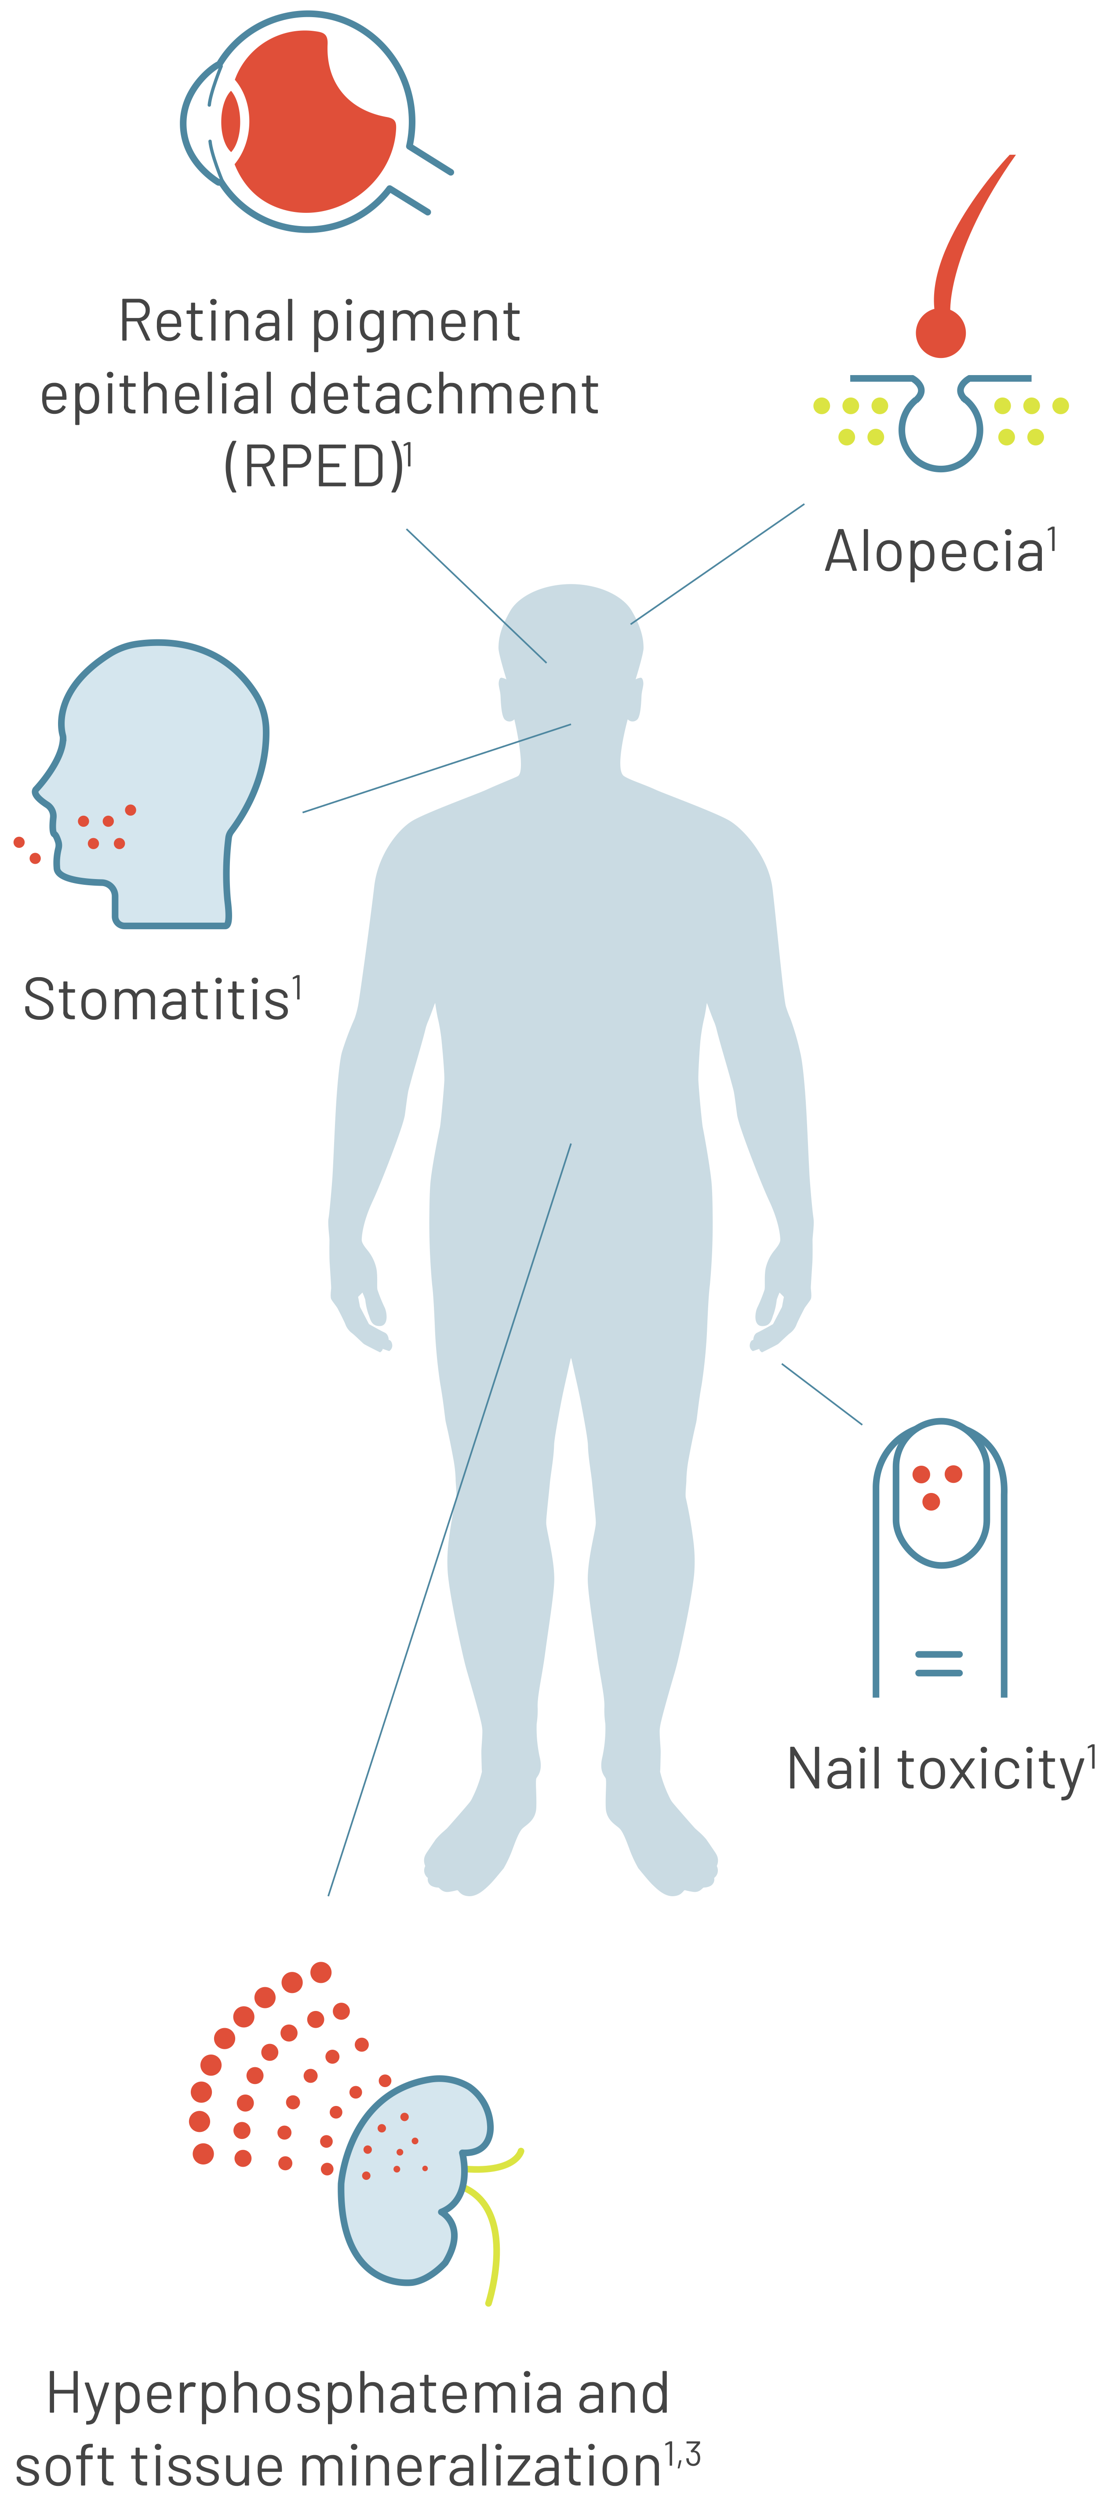 <svg xmlns="http://www.w3.org/2000/svg" xmlns:xlink="http://www.w3.org/1999/xlink" width="332" height="755" viewBox="0 0 332 755"><rect x="0" y="0" width="332" height="755" fill="#333333" stroke="none"/><defs><clipPath id="a"><rect width="146.672" height="396.252" fill="#4e87a0"/></clipPath><clipPath id="b"><rect width="90.485" height="74.855" fill="none"/></clipPath><clipPath id="c"><rect width="109.889" height="112.717" fill="none"/></clipPath><clipPath id="d"><rect width="82.672" height="103.154" fill="none"/></clipPath><clipPath id="e"><rect width="47.019" height="93.058" fill="none"/></clipPath><clipPath id="f"><rect width="41.572" height="84.888" fill="none"/></clipPath><clipPath id="g"><rect width="23.229" height="38.365" fill="none"/></clipPath><clipPath id="h"><path d="M21.4,3.283H20.212A11.245,11.245,0,0,0,9.194,14.741V30.19A11.245,11.245,0,0,0,20.212,41.648H21.4A11.245,11.245,0,0,0,32.422,30.19V14.741A11.245,11.245,0,0,0,21.4,3.283" transform="translate(-9.194 -3.283)" fill="none"/></clipPath><radialGradient id="i" cx="0.5" cy="0.5" r="0.418" gradientTransform="matrix(1.588, 0, 0, -1, 0.204, 4.119)" gradientUnits="objectBoundingBox"><stop offset="0" stop-color="#e04f39"/><stop offset="0.148" stop-color="#e0523c"/><stop offset="0.291" stop-color="#e25c48"/><stop offset="0.431" stop-color="#e56d5b"/><stop offset="0.571" stop-color="#e98677"/><stop offset="0.709" stop-color="#efa59a"/><stop offset="0.846" stop-color="#f5cbc5"/><stop offset="0.981" stop-color="#fdf7f7"/><stop offset="1" stop-color="#fff"/></radialGradient><clipPath id="j"><rect width="87.269" height="97.95" fill="none"/></clipPath><clipPath id="l"><rect width="332" height="755"/></clipPath></defs><g id="k" clip-path="url(#l)"><rect width="332" height="755" fill="#fff"/><g transform="translate(99.164 176.383)" opacity="0.299"><g transform="translate(0 -0.003)" clip-path="url(#a)"><path d="M146.6,191.606c-.355-2.122-1.076-10.456-1.248-13.543-.021-.4-.052-1.1-.1-2.03-.207-3.886-.47-10.489-.833-17.015-.417-7.521-1.126-14.777-1.84-17.571a79.584,79.584,0,0,0-2.971-10.211,35.674,35.674,0,0,1-1.383-3.754c-.7-2.592-2.765-24.861-4-35.4-1.116-9.524-8.647-18.033-13.016-20.63-4.11-2.448-19.792-8.188-22.318-9.351-3.587-1.653-7.716-2.906-9.531-4.1-3.086-2.025,1.107-17.167,1.107-17.167A1.962,1.962,0,0,0,93.236,41c1.146-.767,1.325-5.519,1.386-7.064s.577-2.936.564-3.886-.307-1.788-.815-1.781a5.262,5.262,0,0,0-1.516.506s2.417-7.728,2.392-9.509-.163-5.424-3.633-11.29C89.288,4.044,82.681.072,73.343,0h-.014C63.99.072,57.384,4.044,55.058,7.979c-3.47,5.866-3.607,9.508-3.633,11.29s2.392,9.509,2.392,9.509a5.261,5.261,0,0,0-1.516-.506c-.507-.006-.8.832-.814,1.781s.5,2.342.564,3.886.239,6.3,1.386,7.064a1.962,1.962,0,0,0,2.773-.161s3.7,15.784,1.03,17.167c-.512.345-5.868,2.445-9.455,4.1-2.525,1.163-18.208,6.9-22.318,9.351C21.1,74.054,15.015,81.7,13.9,91.222c-1.287,10.98-4.061,31.057-4.731,35.111a27.825,27.825,0,0,1-1.229,4.9A89.564,89.564,0,0,0,4.1,141.447c-.714,2.793-1.423,10.05-1.84,17.571-.364,6.526-.627,13.129-.833,17.015-.05.933-.081,1.633-.1,2.03C1.15,181.151.429,189.484.074,191.606c-.276,1.654.307,5.579.291,6.51-.009.6-.073,4.78.059,6.872s.466,7.027.458,7.549-.367,2.685.03,3.436,1.6,2.185,1.917,2.787c0,0,2.226,4.272,2.438,5.041a6,6,0,0,0,1.918,2.427c.663.468,3.14,2.9,3.525,3.213s4.933,2.567,4.933,2.567.788-.451.8-1.064l1.944.689a1.948,1.948,0,0,0,.925-2.032c-.258-1.384-1.041-1.343-1.041-1.343s-.03-1.686-1.2-2.212-4.763-2.565-4.763-2.565l-2.716-5.2-.568-3.022,1.3-1.312a17.987,17.987,0,0,1,.859,2.208,20.18,20.18,0,0,0,.941,4.3c.54,1.182.671,3.637,3.408,3.62s2.239-4.008,1.536-5.551a47.017,47.017,0,0,1-2.208-5.445c-.208-.974.116-3.933-.3-6.29a13.044,13.044,0,0,0-2.653-5.552c-.877-1.085-1.808-2.271-1.793-3.243s.262-5.115,3.307-11.653c1.636-3.512,3.972-9.355,5.99-14.709,1.892-5.042,3.495-9.6,3.745-11.393.333-2.382.762-6.046,1.081-7.375.111-.464.47-1.779.959-3.57.895-3.321,3.239-11.049,4.212-15.057a15.164,15.164,0,0,1,.87-2.461c1.663-4.208,1.99-5.617,2.052-5.121.038.3.407,3.056.946,5.222a56.613,56.613,0,0,1,.945,5.89c.2,2,.963,10.006.84,12.3-.091,1.719-.5,6.611-.856,10.049-.2,1.943-.377,3.573-.478,4.031-.277,1.275-2.177,10.438-2.787,15.908-.258,2.305-.357,6.049-.393,9.888A204.637,204.637,0,0,0,31.38,211.6c.343,2.536.6,7.509.809,12.475a157.284,157.284,0,0,0,1.666,17.613c1.045,5.817,1.355,10.047,1.658,11.439.156.715.567,2.431.964,4.327.369,1.764.9,4.442,1.249,6.37a41.8,41.8,0,0,1,.755,6.425c-.046,1.046.416,4.562.169,5.734a130.875,130.875,0,0,0-2.337,13.5,48.729,48.729,0,0,0-.186,9.413c.633,6.582,3.038,17.885,4.477,24.248.492,2.16.969,4.034,1.326,5.253,1.049,3.616,3.312,11.336,4.171,15.012a17.072,17.072,0,0,1,.446,2.608c.05,1.253-.114,3.345-.211,4.8-.049.729-.087,1.42-.087,1.875,0,.989.076,3.512.109,4.745.015.581.047,1.071.072,1.2A37.723,37.723,0,0,1,43.24,367.1a7.588,7.588,0,0,1-.581.861c-1.242,1.534-6.508,7.53-6.833,7.84-.1.1-.509.454-.95.856a20.087,20.087,0,0,0-2.43,2.454c-.275.42-.857,1.224-1.363,1.988-.635.958-1.41,2.033-1.589,2.4a3.8,3.8,0,0,0-.351,3.212c.053.135.1.287.155.448a2.827,2.827,0,0,0,.792,3.567,2.241,2.241,0,0,0,1.32,2.514,4.576,4.576,0,0,0,1.871.4c.364.124,1.18,1.5,2.982,1.323a18.967,18.967,0,0,0,2.645-.529c.55-.045.815,1.633,3.476,1.807s5-2.168,6.339-3.453c1.154-1.112,3.509-4.042,4.281-4.968a37.807,37.807,0,0,0,2.787-6.066c.588-1.538,1.73-4.782,2.821-5.895s4.052-2.458,4.227-6.251-.349-8.349.08-9.061,1.839-2.17,1.057-5.863a40.881,40.881,0,0,1-1.014-10.491,28.02,28.02,0,0,0,.308-4.717c-.245-3.237,1.288-9.461,2.231-16.511,1.048-7.829,2.543-17,2.75-21.488.3-6.441-2.365-15.64-2.406-17.91-.011-.571.048-1.428.138-2.416.271-2.967.759-7.335.954-9.527.272-3.037,1.181-7.607,1.289-11.624.046-1.682,1.092-7.535,2.182-13.187.764-3.89,1.8-8.263,2.859-13.064.02.064.041.13.061.195v.043l.007-.021.007.021v-.043l.061-.195c1.062,4.8,2.1,9.174,2.859,13.064,1.09,5.651,2.136,11.5,2.182,13.187.108,4.017,1.017,8.587,1.289,11.624.2,2.192.683,6.56.954,9.527.091.988.149,1.846.139,2.416-.041,2.27-2.7,11.469-2.406,17.91.207,4.489,1.7,13.658,2.75,21.488.943,7.05,2.476,13.274,2.231,16.511a28.021,28.021,0,0,0,.308,4.717A40.881,40.881,0,0,1,82.7,354.682c-.782,3.693.628,5.151,1.057,5.863s-.1,5.267.08,9.061,3.136,5.137,4.227,6.251,2.233,4.357,2.821,5.895a37.828,37.828,0,0,0,2.786,6.066c.773.926,3.127,3.856,4.281,4.968,1.335,1.286,3.676,3.627,6.339,3.453s2.926-1.852,3.476-1.807a18.968,18.968,0,0,0,2.645.529c1.8.18,2.618-1.2,2.982-1.323a4.577,4.577,0,0,0,1.871-.4,2.241,2.241,0,0,0,1.32-2.514,2.827,2.827,0,0,0,.792-3.567c.057-.161.1-.312.155-.448a3.8,3.8,0,0,0-.351-3.212c-.179-.368-.954-1.444-1.589-2.4-.506-.764-1.088-1.568-1.363-1.988a20.074,20.074,0,0,0-2.43-2.454c-.441-.4-.847-.757-.95-.856-.325-.31-5.592-6.306-6.833-7.84a7.588,7.588,0,0,1-.581-.861,37.723,37.723,0,0,1-3.191-8.458c.025-.133.057-.622.072-1.2.033-1.233.106-3.756.109-4.745,0-.456-.038-1.147-.087-1.875-.1-1.458-.262-3.55-.211-4.8a17.072,17.072,0,0,1,.446-2.608c.859-3.675,3.122-11.4,4.171-15.012.356-1.218.833-3.092,1.325-5.253,1.44-6.363,3.845-17.666,4.477-24.248a48.676,48.676,0,0,0-.186-9.413,130.942,130.942,0,0,0-2.337-13.5c-.248-1.172.215-4.688.169-5.734a41.8,41.8,0,0,1,.755-6.425c.347-1.928.879-4.607,1.249-6.37.4-1.9.809-3.612.964-4.327.3-1.391.613-5.622,1.658-11.439a157.336,157.336,0,0,0,1.666-17.613c.208-4.966.466-9.939.809-12.475a204.634,204.634,0,0,0,.823-21.645c-.037-3.839-.135-7.583-.393-9.888-.61-5.47-2.292-14.633-2.569-15.908-.1-.458-.28-2.088-.479-4.031-.359-3.438-.764-8.33-.856-10.049-.123-2.3.419-10.3.622-12.3a56.745,56.745,0,0,1,.944-5.89c.539-2.166.909-4.919.947-5.222.062-.5.389.913,2.051,5.121a15.143,15.143,0,0,1,.87,2.461c.973,4.008,3.318,11.736,4.212,15.057.489,1.791.847,3.106.959,3.57.319,1.328.748,4.993,1.081,7.375.25,1.789,1.853,6.351,3.745,11.393,2.018,5.354,4.354,11.2,5.99,14.709,3.046,6.538,3.293,10.682,3.307,11.653s-.916,2.158-1.794,3.243A13.044,13.044,0,0,0,132.1,206.8c-.412,2.357-.088,5.316-.3,6.29a47.026,47.026,0,0,1-2.208,5.445c-.7,1.542-1.2,5.535,1.536,5.551s2.868-2.438,3.407-3.62a20.158,20.158,0,0,0,.941-4.3,17.988,17.988,0,0,1,.859-2.208l1.3,1.312-.567,3.022-2.715,5.2s-3.6,2.04-4.763,2.565-1.2,2.212-1.2,2.212-.783-.041-1.041,1.343a1.948,1.948,0,0,0,.924,2.032l1.945-.689c.01.613.8,1.064.8,1.064s4.546-2.255,4.933-2.567,2.862-2.745,3.525-3.213a6,6,0,0,0,1.919-2.427c.212-.769,2.438-5.041,2.438-5.041.317-.6,1.521-2.034,1.917-2.787s.038-2.913.03-3.436.325-5.456.458-7.549.068-6.275.058-6.872c-.015-.931.568-4.856.291-6.51" transform="translate(0 0.003)" fill="#4e87a0"/></g></g><g transform="translate(51.205)"><g clip-path="url(#b)"><path d="M13.442,18.267s-3.239,7.811-3.6,11.752" transform="translate(2.178 1.711)" fill="none" stroke="#4e87a0" stroke-linecap="round" stroke-linejoin="round" stroke-width="1"/><path d="M13.688,54.03s-3.239-7.811-3.6-11.752" transform="translate(2.164 0.38)" fill="none" stroke="#4e87a0" stroke-linecap="round" stroke-linejoin="round" stroke-width="1"/><path d="M82.342,49.386,69.828,41.551a33.821,33.821,0,0,0,.826-7.446C70.654,16.1,56.537,1.5,39.123,1.5a31.3,31.3,0,0,0-26.8,15.417c-.085,0-.18-.05-.257-.009C9.383,18.34,1.5,24.848,1.5,34.643S8.666,50.23,12.07,52.38c.257.162.6-.023.9-.055a30.932,30.932,0,0,0,50.9,1.985l11.5,7.116" transform="translate(2.64 2.641)" fill="none" stroke="#4e87a0" stroke-linecap="round" stroke-linejoin="round" stroke-width="2"/><path d="M17.924,47.259c5.931-7.1,5.942-18.809.084-25.514a22.481,22.481,0,0,1,24.5-14.62c2.376.317,3.657.89,3.521,3.924C45.51,22.659,52.28,30.934,63.873,33c2.542.452,2.973,1.438,2.851,3.715C65.8,53.667,47.772,66.055,31.69,60.65c-6.713-2.257-11.136-6.939-13.766-13.39" transform="translate(1.73 2.341)" fill="#e04f39"/><path d="M16.619,26.125c3.676,4.239,3.7,14.592.045,18.542-3.977-3.5-4-14.535-.045-18.542" transform="translate(1.966 1.276)" fill="#e04f39"/></g></g><path d="M38.9,18a.3.3,0,0,1-.288-.18l-2.628-5.544a.115.115,0,0,0-.108-.072H32.873a.08.08,0,0,0-.09.09v5.472a.207.207,0,0,1-.234.234h-.81a.207.207,0,0,1-.234-.234V5.616a.207.207,0,0,1,.234-.234h4.608A3.275,3.275,0,0,1,39.8,8.838a3.382,3.382,0,0,1-.675,2.133,3.141,3.141,0,0,1-1.845,1.143q-.09.018-.054.108l2.682,5.508a.276.276,0,0,1,.036.108q0,.162-.216.162ZM32.873,6.5a.08.08,0,0,0-.09.09v4.5a.08.08,0,0,0,.09.09H36.2a2.306,2.306,0,0,0,1.692-.639,2.258,2.258,0,0,0,.648-1.683,2.319,2.319,0,0,0-.648-1.7A2.271,2.271,0,0,0,36.2,6.5ZM45.761,17.046a2.785,2.785,0,0,0,1.4-.369,2.394,2.394,0,0,0,.909-.981.217.217,0,0,1,.126-.126.194.194,0,0,1,.18.018l.522.288q.216.126.108.306a3.353,3.353,0,0,1-1.3,1.431,3.842,3.842,0,0,1-2.052.531,3.66,3.66,0,0,1-2.124-.594,3.282,3.282,0,0,1-1.242-1.656,7.216,7.216,0,0,1-.342-2.484q0-.774.027-1.233a4.178,4.178,0,0,1,.135-.855A3.334,3.334,0,0,1,43.34,9.45a3.6,3.6,0,0,1,2.241-.7,3.517,3.517,0,0,1,2.457.81,3.852,3.852,0,0,1,1.143,2.286,10.759,10.759,0,0,1,.108,1.8.207.207,0,0,1-.234.234H43.3a.08.08,0,0,0-.09.09,5.722,5.722,0,0,0,.108,1.314,2.206,2.206,0,0,0,.837,1.287A2.619,2.619,0,0,0,45.761,17.046Zm-.18-7.182a2.3,2.3,0,0,0-1.476.459,2.144,2.144,0,0,0-.756,1.233,5.609,5.609,0,0,0-.144,1.224.08.08,0,0,0,.09.09h4.626a.08.08,0,0,0,.09-.09,8.5,8.5,0,0,0-.108-1.152,2.274,2.274,0,0,0-.8-1.287A2.376,2.376,0,0,0,45.581,9.864ZM55.787,9.72a.207.207,0,0,1-.234.234H53.591a.08.08,0,0,0-.09.09V15.3a1.586,1.586,0,0,0,.387,1.215,1.77,1.77,0,0,0,1.215.351h.4a.207.207,0,0,1,.234.234v.63a.225.225,0,0,1-.234.252h-.612a3.309,3.309,0,0,1-1.962-.486,2.1,2.1,0,0,1-.666-1.8V10.044a.08.08,0,0,0-.09-.09H51.143a.207.207,0,0,1-.234-.234V9.126a.207.207,0,0,1,.234-.234h1.026a.08.08,0,0,0,.09-.09V6.786a.207.207,0,0,1,.234-.234h.774a.207.207,0,0,1,.234.234V8.8a.08.08,0,0,0,.09.09h1.962a.207.207,0,0,1,.234.234Zm3.24-2.466a.968.968,0,0,1-.7-.261.9.9,0,0,1-.27-.675.868.868,0,0,1,.27-.666,1.1,1.1,0,0,1,1.4,0,.868.868,0,0,1,.27.666.9.9,0,0,1-.27.675A.968.968,0,0,1,59.027,7.254ZM58.631,18a.207.207,0,0,1-.234-.234V9.126a.207.207,0,0,1,.234-.234h.81a.207.207,0,0,1,.234.234v8.64a.207.207,0,0,1-.234.234Zm7.812-9.234a3.1,3.1,0,0,1,2.277.846,3.047,3.047,0,0,1,.855,2.268v5.886a.207.207,0,0,1-.234.234h-.81a.207.207,0,0,1-.234-.234V12.132A2.259,2.259,0,0,0,67.7,10.5a2.045,2.045,0,0,0-1.548-.621,2.241,2.241,0,0,0-1.521.522,2.021,2.021,0,0,0-.693,1.368v5.994a.207.207,0,0,1-.234.234H62.9a.207.207,0,0,1-.234-.234V9.126a.207.207,0,0,1,.234-.234h.81a.207.207,0,0,1,.234.234v.666a.1.1,0,0,0,.036.081q.036.027.054-.027A2.8,2.8,0,0,1,66.443,8.766Zm9.072-.018a3.55,3.55,0,0,1,2.511.828,2.855,2.855,0,0,1,.891,2.2v5.994a.207.207,0,0,1-.234.234h-.81a.207.207,0,0,1-.234-.234v-.648a.073.073,0,0,0-.036-.072q-.036-.018-.072.036a3.1,3.1,0,0,1-1.215.792,4.553,4.553,0,0,1-1.593.27,3.4,3.4,0,0,1-2.115-.648,2.325,2.325,0,0,1-.855-1.98,2.583,2.583,0,0,1,.981-2.133,4.264,4.264,0,0,1,2.727-.783h2.088a.08.08,0,0,0,.09-.09v-.666a2,2,0,0,0-.513-1.449,2.126,2.126,0,0,0-1.593-.531,2.663,2.663,0,0,0-1.386.324,1.424,1.424,0,0,0-.684.9.213.213,0,0,1-.27.18l-.882-.108q-.234-.036-.216-.2A2.388,2.388,0,0,1,73.2,9.36,4.111,4.111,0,0,1,75.515,8.748Zm-.5,8.3a3.208,3.208,0,0,0,1.845-.531,1.647,1.647,0,0,0,.783-1.431V13.7a.08.08,0,0,0-.09-.09h-1.89a3.356,3.356,0,0,0-1.908.486,1.541,1.541,0,0,0-.72,1.35,1.385,1.385,0,0,0,.558,1.2A2.36,2.36,0,0,0,75.011,17.046ZM81.8,18a.207.207,0,0,1-.234-.234V5.634A.207.207,0,0,1,81.8,5.4h.81a.207.207,0,0,1,.234.234V17.766a.207.207,0,0,1-.234.234Zm14.616-6.84a8.063,8.063,0,0,1,.252,2.286,8.541,8.541,0,0,1-.216,2.232,3.327,3.327,0,0,1-1.188,1.809,3.436,3.436,0,0,1-2.142.657,3.01,3.01,0,0,1-1.3-.279,2.626,2.626,0,0,1-.99-.8q-.036-.054-.072-.036a.073.073,0,0,0-.036.072v4.158a.207.207,0,0,1-.234.234h-.81a.207.207,0,0,1-.234-.234V9.126a.207.207,0,0,1,.234-.234h.81a.207.207,0,0,1,.234.234V9.81q0,.054.036.063a.075.075,0,0,0,.072-.027,2.728,2.728,0,0,1,.981-.81,2.914,2.914,0,0,1,1.305-.288,3.4,3.4,0,0,1,2.115.648A3.3,3.3,0,0,1,96.413,11.16Zm-1.44,4.554a3.131,3.131,0,0,0,.315-.891,7.408,7.408,0,0,0,.1-1.377,9.378,9.378,0,0,0-.072-1.323,3.031,3.031,0,0,0-.252-.855,1.965,1.965,0,0,0-.765-1.026,2.244,2.244,0,0,0-1.305-.378,1.9,1.9,0,0,0-1.206.378,2.225,2.225,0,0,0-.72,1.008,3.207,3.207,0,0,0-.234.846,9.753,9.753,0,0,0-.072,1.35,9.96,9.96,0,0,0,.072,1.359,3.041,3.041,0,0,0,.252.873,2.037,2.037,0,0,0,.711.981,1.917,1.917,0,0,0,1.179.369,2.133,2.133,0,0,0,1.242-.36A2.043,2.043,0,0,0,94.973,15.714Zm5-8.46a.968.968,0,0,1-.7-.261.9.9,0,0,1-.27-.675.868.868,0,0,1,.27-.666,1.1,1.1,0,0,1,1.4,0,.868.868,0,0,1,.27.666.9.9,0,0,1-.27.675A.968.968,0,0,1,99.977,7.254ZM99.581,18a.207.207,0,0,1-.234-.234V9.126a.207.207,0,0,1,.234-.234h.81a.207.207,0,0,1,.234.234v8.64a.207.207,0,0,1-.234.234Zm9.648-8.874a.207.207,0,0,1,.234-.234h.81a.207.207,0,0,1,.234.234v8.568a3.555,3.555,0,0,1-1.17,2.952,4.962,4.962,0,0,1-3.186.936q-.378,0-.576-.018a.225.225,0,0,1-.234-.252l.036-.72q0-.252.234-.216a4.28,4.28,0,0,0,2.763-.558,2.54,2.54,0,0,0,.855-2.16v-.63a.073.073,0,0,0-.036-.072q-.036-.018-.072.036a2.8,2.8,0,0,1-2.34,1.062,3.561,3.561,0,0,1-2.079-.63,3.034,3.034,0,0,1-1.215-1.782,8.354,8.354,0,0,1-.216-2.2q0-.792.045-1.332a4.169,4.169,0,0,1,.189-.972,3.36,3.36,0,0,1,1.17-1.737,3.217,3.217,0,0,1,2.034-.657,2.949,2.949,0,0,1,2.412,1.026q.036.054.072.036a.073.073,0,0,0,.036-.072Zm-.09,6.12a4.518,4.518,0,0,0,.072-.666q.018-.4.018-1.152,0-.918-.018-1.233a2.914,2.914,0,0,0-.09-.585,2.146,2.146,0,0,0-.711-1.251,2.1,2.1,0,0,0-1.431-.495,2.165,2.165,0,0,0-1.431.486,2.558,2.558,0,0,0-.819,1.26,6.548,6.548,0,0,0-.18,1.8,6.18,6.18,0,0,0,.18,1.818,2.248,2.248,0,0,0,2.25,1.746,2.148,2.148,0,0,0,1.449-.486A2.106,2.106,0,0,0,109.139,15.246Zm13.32-6.48a2.828,2.828,0,0,1,2.133.81,3.051,3.051,0,0,1,.783,2.214v5.976a.207.207,0,0,1-.234.234h-.792a.207.207,0,0,1-.234-.234V12.042a2.167,2.167,0,0,0-.567-1.575,1.975,1.975,0,0,0-1.485-.585,2.1,2.1,0,0,0-1.539.576,2.074,2.074,0,0,0-.585,1.548v5.76a.207.207,0,0,1-.234.234h-.81a.207.207,0,0,1-.234-.234V12.042a2.187,2.187,0,0,0-.558-1.575,1.968,1.968,0,0,0-1.494-.585,2.038,2.038,0,0,0-1.521.576,2.111,2.111,0,0,0-.567,1.548v5.76a.207.207,0,0,1-.234.234h-.81a.207.207,0,0,1-.234-.234V9.126a.207.207,0,0,1,.234-.234h.81a.207.207,0,0,1,.234.234v.63a.073.073,0,0,0,.036.072q.036.018.072-.036a2.379,2.379,0,0,1,1.008-.774,3.562,3.562,0,0,1,1.368-.252,3.158,3.158,0,0,1,1.584.378,2.461,2.461,0,0,1,1.008,1.062q.054.108.108.018a2.529,2.529,0,0,1,1.116-1.1A3.613,3.613,0,0,1,122.459,8.766Zm9.216,8.28a2.785,2.785,0,0,0,1.4-.369,2.394,2.394,0,0,0,.909-.981.217.217,0,0,1,.126-.126.194.194,0,0,1,.18.018l.522.288q.216.126.108.306a3.353,3.353,0,0,1-1.3,1.431,3.842,3.842,0,0,1-2.052.531,3.66,3.66,0,0,1-2.124-.594,3.282,3.282,0,0,1-1.242-1.656,7.216,7.216,0,0,1-.342-2.484q0-.774.027-1.233a4.178,4.178,0,0,1,.135-.855,3.334,3.334,0,0,1,1.233-1.872,3.6,3.6,0,0,1,2.241-.7,3.517,3.517,0,0,1,2.457.81,3.852,3.852,0,0,1,1.143,2.286,10.758,10.758,0,0,1,.108,1.8.207.207,0,0,1-.234.234h-5.76a.08.08,0,0,0-.09.09,5.722,5.722,0,0,0,.108,1.314,2.206,2.206,0,0,0,.837,1.287A2.619,2.619,0,0,0,131.675,17.046Zm-.18-7.182a2.3,2.3,0,0,0-1.476.459,2.144,2.144,0,0,0-.756,1.233,5.61,5.61,0,0,0-.144,1.224.08.08,0,0,0,.09.09h4.626a.08.08,0,0,0,.09-.09,8.5,8.5,0,0,0-.108-1.152,2.274,2.274,0,0,0-.8-1.287A2.376,2.376,0,0,0,131.5,9.864Zm10.026-1.1a3.1,3.1,0,0,1,2.277.846,3.047,3.047,0,0,1,.855,2.268v5.886a.207.207,0,0,1-.234.234h-.81a.207.207,0,0,1-.234-.234V12.132a2.259,2.259,0,0,0-.594-1.629,2.045,2.045,0,0,0-1.548-.621,2.241,2.241,0,0,0-1.521.522,2.021,2.021,0,0,0-.693,1.368v5.994a.207.207,0,0,1-.234.234h-.81a.207.207,0,0,1-.234-.234V9.126a.207.207,0,0,1,.234-.234h.81a.207.207,0,0,1,.234.234v.666a.1.1,0,0,0,.036.081q.036.027.054-.027A2.8,2.8,0,0,1,141.521,8.766Zm10.008.954a.207.207,0,0,1-.234.234h-1.962a.08.08,0,0,0-.09.09V15.3a1.586,1.586,0,0,0,.387,1.215,1.77,1.77,0,0,0,1.215.351h.4a.207.207,0,0,1,.234.234v.63a.225.225,0,0,1-.234.252h-.612a3.309,3.309,0,0,1-1.962-.486A2.1,2.1,0,0,1,148,15.7V10.044a.08.08,0,0,0-.09-.09h-1.026a.207.207,0,0,1-.234-.234V9.126a.207.207,0,0,1,.234-.234h1.026A.08.08,0,0,0,148,8.8V6.786a.207.207,0,0,1,.234-.234h.774a.207.207,0,0,1,.234.234V8.8a.08.08,0,0,0,.09.09H151.3a.207.207,0,0,1,.234.234ZM11.111,39.046a2.785,2.785,0,0,0,1.4-.369,2.394,2.394,0,0,0,.909-.981.217.217,0,0,1,.126-.126.194.194,0,0,1,.18.018l.522.288q.216.126.108.306a3.353,3.353,0,0,1-1.3,1.431A3.842,3.842,0,0,1,11,40.144a3.66,3.66,0,0,1-2.124-.594,3.282,3.282,0,0,1-1.242-1.656A7.216,7.216,0,0,1,7.3,35.41q0-.774.027-1.233a4.178,4.178,0,0,1,.135-.855A3.334,3.334,0,0,1,8.69,31.45a3.6,3.6,0,0,1,2.241-.7,3.517,3.517,0,0,1,2.457.81,3.852,3.852,0,0,1,1.143,2.286,10.759,10.759,0,0,1,.108,1.8.207.207,0,0,1-.234.234H8.645a.08.08,0,0,0-.09.09,5.723,5.723,0,0,0,.108,1.314A2.206,2.206,0,0,0,9.5,38.569,2.619,2.619,0,0,0,11.111,39.046Zm-.18-7.182a2.3,2.3,0,0,0-1.476.459A2.144,2.144,0,0,0,8.7,33.556a5.61,5.61,0,0,0-.144,1.224.08.08,0,0,0,.09.09h4.626a.08.08,0,0,0,.09-.09,8.5,8.5,0,0,0-.108-1.152,2.274,2.274,0,0,0-.8-1.287A2.376,2.376,0,0,0,10.931,31.864Zm13.32,1.3a8.063,8.063,0,0,1,.252,2.286,8.541,8.541,0,0,1-.216,2.232A3.327,3.327,0,0,1,23.1,39.487a3.436,3.436,0,0,1-2.142.657,3.01,3.01,0,0,1-1.3-.279,2.626,2.626,0,0,1-.99-.8q-.036-.054-.072-.036a.073.073,0,0,0-.036.072v4.158a.207.207,0,0,1-.234.234h-.81a.207.207,0,0,1-.234-.234V31.126a.207.207,0,0,1,.234-.234h.81a.207.207,0,0,1,.234.234v.684q0,.054.036.063a.075.075,0,0,0,.072-.027,2.728,2.728,0,0,1,.981-.81,2.914,2.914,0,0,1,1.305-.288,3.4,3.4,0,0,1,2.115.648A3.3,3.3,0,0,1,24.251,33.16Zm-1.44,4.554a3.131,3.131,0,0,0,.315-.891,7.408,7.408,0,0,0,.1-1.377,9.378,9.378,0,0,0-.072-1.323,3.032,3.032,0,0,0-.252-.855,1.965,1.965,0,0,0-.765-1.026,2.244,2.244,0,0,0-1.305-.378,1.9,1.9,0,0,0-1.206.378,2.225,2.225,0,0,0-.72,1.008,3.207,3.207,0,0,0-.234.846,9.752,9.752,0,0,0-.072,1.35,9.959,9.959,0,0,0,.072,1.359,3.042,3.042,0,0,0,.252.873,2.037,2.037,0,0,0,.711.981,1.917,1.917,0,0,0,1.179.369,2.133,2.133,0,0,0,1.242-.36A2.043,2.043,0,0,0,22.811,37.714Zm5-8.46a.968.968,0,0,1-.7-.261.9.9,0,0,1-.27-.675.868.868,0,0,1,.27-.666,1.1,1.1,0,0,1,1.4,0,.868.868,0,0,1,.27.666.9.9,0,0,1-.27.675A.968.968,0,0,1,27.815,29.254ZM27.419,40a.207.207,0,0,1-.234-.234v-8.64a.207.207,0,0,1,.234-.234h.81a.207.207,0,0,1,.234.234v8.64a.207.207,0,0,1-.234.234Zm8.118-8.28a.207.207,0,0,1-.234.234H33.341a.08.08,0,0,0-.09.09V37.3a1.586,1.586,0,0,0,.387,1.215,1.77,1.77,0,0,0,1.215.351h.4a.207.207,0,0,1,.234.234v.63a.225.225,0,0,1-.234.252h-.612a3.309,3.309,0,0,1-1.962-.486,2.1,2.1,0,0,1-.666-1.8V32.044a.08.08,0,0,0-.09-.09H30.893a.207.207,0,0,1-.234-.234v-.594a.207.207,0,0,1,.234-.234h1.026a.08.08,0,0,0,.09-.09V28.786a.207.207,0,0,1,.234-.234h.774a.207.207,0,0,1,.234.234V30.8a.08.08,0,0,0,.09.09H35.3a.207.207,0,0,1,.234.234Zm6.246-.954a3.1,3.1,0,0,1,2.277.846,3.047,3.047,0,0,1,.855,2.268v5.886a.207.207,0,0,1-.234.234h-.81a.207.207,0,0,1-.234-.234V34.132a2.259,2.259,0,0,0-.594-1.629,2.045,2.045,0,0,0-1.548-.621,2.241,2.241,0,0,0-1.521.522,2.021,2.021,0,0,0-.693,1.368v5.994a.207.207,0,0,1-.234.234h-.81A.207.207,0,0,1,38,39.766V27.634a.207.207,0,0,1,.234-.234h.81a.207.207,0,0,1,.234.234v4.158a.1.1,0,0,0,.036.081q.036.027.054-.027A2.8,2.8,0,0,1,41.783,30.766Zm9.468,8.28a2.785,2.785,0,0,0,1.4-.369,2.394,2.394,0,0,0,.909-.981.217.217,0,0,1,.126-.126.194.194,0,0,1,.18.018l.522.288q.216.126.108.306a3.353,3.353,0,0,1-1.3,1.431,3.842,3.842,0,0,1-2.052.531,3.66,3.66,0,0,1-2.124-.594,3.282,3.282,0,0,1-1.242-1.656,7.216,7.216,0,0,1-.342-2.484q0-.774.027-1.233a4.178,4.178,0,0,1,.135-.855A3.334,3.334,0,0,1,48.83,31.45a3.6,3.6,0,0,1,2.241-.7,3.517,3.517,0,0,1,2.457.81,3.852,3.852,0,0,1,1.143,2.286,10.759,10.759,0,0,1,.108,1.8.207.207,0,0,1-.234.234h-5.76a.08.08,0,0,0-.09.09,5.722,5.722,0,0,0,.108,1.314,2.206,2.206,0,0,0,.837,1.287A2.619,2.619,0,0,0,51.251,39.046Zm-.18-7.182a2.3,2.3,0,0,0-1.476.459,2.144,2.144,0,0,0-.756,1.233A5.609,5.609,0,0,0,48.7,34.78a.08.08,0,0,0,.09.09h4.626a.08.08,0,0,0,.09-.09,8.5,8.5,0,0,0-.108-1.152,2.274,2.274,0,0,0-.8-1.287A2.376,2.376,0,0,0,51.071,31.864ZM57.551,40a.207.207,0,0,1-.234-.234V27.634a.207.207,0,0,1,.234-.234h.81a.207.207,0,0,1,.234.234V39.766a.207.207,0,0,1-.234.234Zm4.716-10.746a.968.968,0,0,1-.7-.261.9.9,0,0,1-.27-.675.868.868,0,0,1,.27-.666,1.1,1.1,0,0,1,1.4,0,.868.868,0,0,1,.27.666.9.9,0,0,1-.27.675A.968.968,0,0,1,62.267,29.254ZM61.871,40a.207.207,0,0,1-.234-.234v-8.64a.207.207,0,0,1,.234-.234h.81a.207.207,0,0,1,.234.234v8.64a.207.207,0,0,1-.234.234Zm7.182-9.252a3.55,3.55,0,0,1,2.511.828,2.855,2.855,0,0,1,.891,2.2v5.994a.207.207,0,0,1-.234.234h-.81a.207.207,0,0,1-.234-.234v-.648a.073.073,0,0,0-.036-.072q-.036-.018-.072.036a3.1,3.1,0,0,1-1.215.792,4.553,4.553,0,0,1-1.593.27,3.4,3.4,0,0,1-2.115-.648,2.325,2.325,0,0,1-.855-1.98,2.583,2.583,0,0,1,.981-2.133A4.264,4.264,0,0,1,69,34.6h2.088a.08.08,0,0,0,.09-.09v-.666a2,2,0,0,0-.513-1.449,2.126,2.126,0,0,0-1.593-.531,2.663,2.663,0,0,0-1.386.324,1.424,1.424,0,0,0-.684.9.213.213,0,0,1-.27.18l-.882-.108q-.234-.036-.216-.2a2.388,2.388,0,0,1,1.107-1.6A4.111,4.111,0,0,1,69.053,30.748Zm-.5,8.3a3.208,3.208,0,0,0,1.845-.531,1.647,1.647,0,0,0,.783-1.431V35.7a.08.08,0,0,0-.09-.09H69.2a3.356,3.356,0,0,0-1.908.486,1.541,1.541,0,0,0-.72,1.35,1.385,1.385,0,0,0,.558,1.2A2.36,2.36,0,0,0,68.549,39.046ZM75.335,40a.207.207,0,0,1-.234-.234V27.634a.207.207,0,0,1,.234-.234h.81a.207.207,0,0,1,.234.234V39.766a.207.207,0,0,1-.234.234Zm13.14-12.366a.207.207,0,0,1,.234-.234h.81a.207.207,0,0,1,.234.234V39.766a.207.207,0,0,1-.234.234h-.81a.207.207,0,0,1-.234-.234v-.684q0-.054-.036-.063a.075.075,0,0,0-.072.027,2.728,2.728,0,0,1-.981.81,2.914,2.914,0,0,1-1.305.288,3.4,3.4,0,0,1-2.115-.648,3.3,3.3,0,0,1-1.179-1.764,8.063,8.063,0,0,1-.252-2.286,8.541,8.541,0,0,1,.216-2.232A3.327,3.327,0,0,1,83.939,31.4a3.436,3.436,0,0,1,2.142-.657,3.01,3.01,0,0,1,1.3.279,2.626,2.626,0,0,1,.99.8q.036.054.072.036a.073.073,0,0,0,.036-.072Zm-.342,10.008a3.206,3.206,0,0,0,.234-.846,9.753,9.753,0,0,0,.072-1.35,9.96,9.96,0,0,0-.072-1.359,3.041,3.041,0,0,0-.252-.873,2.037,2.037,0,0,0-.711-.981,1.917,1.917,0,0,0-1.179-.369,2.133,2.133,0,0,0-1.242.36,2.043,2.043,0,0,0-.756.954,3.131,3.131,0,0,0-.315.891,7.408,7.408,0,0,0-.1,1.377,9.378,9.378,0,0,0,.072,1.323,3.032,3.032,0,0,0,.252.855A1.965,1.965,0,0,0,84.9,38.65a2.244,2.244,0,0,0,1.305.378,1.9,1.9,0,0,0,1.206-.378A2.225,2.225,0,0,0,88.133,37.642Zm8.046,1.4a2.785,2.785,0,0,0,1.395-.369,2.394,2.394,0,0,0,.909-.981.217.217,0,0,1,.126-.126.194.194,0,0,1,.18.018l.522.288q.216.126.108.306a3.353,3.353,0,0,1-1.3,1.431,3.842,3.842,0,0,1-2.052.531,3.66,3.66,0,0,1-2.124-.594,3.282,3.282,0,0,1-1.242-1.656,7.216,7.216,0,0,1-.342-2.484q0-.774.027-1.233a4.178,4.178,0,0,1,.135-.855,3.334,3.334,0,0,1,1.233-1.872,3.6,3.6,0,0,1,2.241-.7,3.517,3.517,0,0,1,2.457.81A3.852,3.852,0,0,1,99.6,33.844a10.759,10.759,0,0,1,.108,1.8.207.207,0,0,1-.234.234h-5.76a.08.08,0,0,0-.09.09,5.723,5.723,0,0,0,.108,1.314,2.206,2.206,0,0,0,.837,1.287A2.619,2.619,0,0,0,96.179,39.046ZM96,31.864a2.3,2.3,0,0,0-1.476.459,2.144,2.144,0,0,0-.756,1.233,5.61,5.61,0,0,0-.144,1.224.08.08,0,0,0,.09.09h4.626a.08.08,0,0,0,.09-.09,8.5,8.5,0,0,0-.108-1.152,2.274,2.274,0,0,0-.8-1.287A2.376,2.376,0,0,0,96,31.864Zm10.206-.144a.207.207,0,0,1-.234.234h-1.962a.08.08,0,0,0-.09.09V37.3a1.586,1.586,0,0,0,.387,1.215,1.77,1.77,0,0,0,1.215.351h.4a.207.207,0,0,1,.234.234v.63a.225.225,0,0,1-.234.252h-.612a3.309,3.309,0,0,1-1.962-.486,2.1,2.1,0,0,1-.666-1.8V32.044a.08.08,0,0,0-.09-.09h-1.026a.207.207,0,0,1-.234-.234v-.594a.207.207,0,0,1,.234-.234h1.026a.08.08,0,0,0,.09-.09V28.786a.207.207,0,0,1,.234-.234h.774a.207.207,0,0,1,.234.234V30.8a.08.08,0,0,0,.09.09h1.962a.207.207,0,0,1,.234.234Zm5.616-.972a3.55,3.55,0,0,1,2.511.828,2.855,2.855,0,0,1,.891,2.2v5.994a.207.207,0,0,1-.234.234h-.81a.207.207,0,0,1-.234-.234v-.648a.073.073,0,0,0-.036-.072q-.036-.018-.072.036a3.1,3.1,0,0,1-1.215.792,4.553,4.553,0,0,1-1.593.27,3.4,3.4,0,0,1-2.115-.648,2.325,2.325,0,0,1-.855-1.98,2.583,2.583,0,0,1,.981-2.133,4.264,4.264,0,0,1,2.727-.783h2.088a.08.08,0,0,0,.09-.09v-.666a2,2,0,0,0-.513-1.449,2.126,2.126,0,0,0-1.593-.531,2.663,2.663,0,0,0-1.386.324,1.424,1.424,0,0,0-.684.9.213.213,0,0,1-.27.18l-.882-.108q-.234-.036-.216-.2a2.388,2.388,0,0,1,1.107-1.6A4.112,4.112,0,0,1,111.821,30.748Zm-.5,8.3a3.208,3.208,0,0,0,1.845-.531,1.647,1.647,0,0,0,.783-1.431V35.7a.08.08,0,0,0-.09-.09h-1.89a3.356,3.356,0,0,0-1.908.486,1.541,1.541,0,0,0-.72,1.35,1.385,1.385,0,0,0,.558,1.2A2.36,2.36,0,0,0,111.317,39.046Zm9.99,1.1a3.674,3.674,0,0,1-2.223-.675,3.381,3.381,0,0,1-1.269-1.827,8.265,8.265,0,0,1-.234-2.232,8.852,8.852,0,0,1,.234-2.2,3.273,3.273,0,0,1,1.26-1.791,3.714,3.714,0,0,1,2.232-.675,3.9,3.9,0,0,1,2.277.666,3.023,3.023,0,0,1,1.251,1.656,3.97,3.97,0,0,1,.108.486v.036a.222.222,0,0,1-.216.234l-.792.09h-.054q-.162,0-.216-.2a.985.985,0,0,0-.036-.216,2.023,2.023,0,0,0-.792-1.161,2.461,2.461,0,0,0-1.53-.477,2.347,2.347,0,0,0-1.5.477,2.181,2.181,0,0,0-.783,1.269,8.183,8.183,0,0,0-.162,1.818,8,8,0,0,0,.162,1.836,2.189,2.189,0,0,0,.783,1.287,2.347,2.347,0,0,0,1.5.477,2.538,2.538,0,0,0,1.521-.459,1.862,1.862,0,0,0,.783-1.161.2.2,0,0,0,.018-.09l.018-.018q.018-.234.27-.2l.774.126a.227.227,0,0,1,.216.27l-.072.306a2.851,2.851,0,0,1-1.242,1.692A4.024,4.024,0,0,1,121.307,40.144Zm9.7-9.378a3.1,3.1,0,0,1,2.277.846,3.047,3.047,0,0,1,.855,2.268v5.886a.207.207,0,0,1-.234.234h-.81a.207.207,0,0,1-.234-.234V34.132a2.259,2.259,0,0,0-.594-1.629,2.045,2.045,0,0,0-1.548-.621,2.241,2.241,0,0,0-1.521.522,2.022,2.022,0,0,0-.693,1.368v5.994a.207.207,0,0,1-.234.234h-.81a.207.207,0,0,1-.234-.234V27.634a.207.207,0,0,1,.234-.234h.81a.207.207,0,0,1,.234.234v4.158a.1.1,0,0,0,.036.081q.036.027.054-.027A2.8,2.8,0,0,1,131.009,30.766Zm15.138,0a2.828,2.828,0,0,1,2.133.81,3.051,3.051,0,0,1,.783,2.214v5.976a.207.207,0,0,1-.234.234h-.792a.207.207,0,0,1-.234-.234V34.042a2.167,2.167,0,0,0-.567-1.575,1.975,1.975,0,0,0-1.485-.585,2.1,2.1,0,0,0-1.539.576,2.074,2.074,0,0,0-.585,1.548v5.76a.207.207,0,0,1-.234.234h-.81a.207.207,0,0,1-.234-.234V34.042a2.187,2.187,0,0,0-.558-1.575,1.968,1.968,0,0,0-1.494-.585,2.038,2.038,0,0,0-1.521.576,2.111,2.111,0,0,0-.567,1.548v5.76a.207.207,0,0,1-.234.234h-.81a.207.207,0,0,1-.234-.234v-8.64a.207.207,0,0,1,.234-.234h.81a.207.207,0,0,1,.234.234v.63a.073.073,0,0,0,.036.072q.036.018.072-.036a2.379,2.379,0,0,1,1.008-.774,3.562,3.562,0,0,1,1.368-.252,3.158,3.158,0,0,1,1.584.378,2.461,2.461,0,0,1,1.008,1.062q.054.108.108.018a2.529,2.529,0,0,1,1.116-1.1A3.613,3.613,0,0,1,146.147,30.766Zm9.216,8.28a2.785,2.785,0,0,0,1.4-.369,2.394,2.394,0,0,0,.909-.981.217.217,0,0,1,.126-.126.194.194,0,0,1,.18.018l.522.288q.216.126.108.306a3.353,3.353,0,0,1-1.3,1.431,3.842,3.842,0,0,1-2.052.531,3.66,3.66,0,0,1-2.124-.594,3.282,3.282,0,0,1-1.242-1.656,7.216,7.216,0,0,1-.342-2.484q0-.774.027-1.233a4.177,4.177,0,0,1,.135-.855,3.334,3.334,0,0,1,1.233-1.872,3.6,3.6,0,0,1,2.241-.7,3.517,3.517,0,0,1,2.457.81,3.852,3.852,0,0,1,1.143,2.286,10.758,10.758,0,0,1,.108,1.8.207.207,0,0,1-.234.234H152.9a.08.08,0,0,0-.09.09,5.722,5.722,0,0,0,.108,1.314,2.206,2.206,0,0,0,.837,1.287A2.619,2.619,0,0,0,155.363,39.046Zm-.18-7.182a2.3,2.3,0,0,0-1.476.459,2.144,2.144,0,0,0-.756,1.233,5.609,5.609,0,0,0-.144,1.224.08.08,0,0,0,.09.09h4.626a.08.08,0,0,0,.09-.09,8.5,8.5,0,0,0-.108-1.152,2.274,2.274,0,0,0-.8-1.287A2.376,2.376,0,0,0,155.183,31.864Zm10.026-1.1a3.1,3.1,0,0,1,2.277.846,3.047,3.047,0,0,1,.855,2.268v5.886a.207.207,0,0,1-.234.234h-.81a.207.207,0,0,1-.234-.234V34.132a2.259,2.259,0,0,0-.594-1.629,2.045,2.045,0,0,0-1.548-.621,2.241,2.241,0,0,0-1.521.522,2.021,2.021,0,0,0-.693,1.368v5.994a.207.207,0,0,1-.234.234h-.81a.207.207,0,0,1-.234-.234v-8.64a.207.207,0,0,1,.234-.234h.81a.207.207,0,0,1,.234.234v.666a.1.1,0,0,0,.036.081q.036.027.054-.027A2.8,2.8,0,0,1,165.209,30.766Zm10.008.954a.207.207,0,0,1-.234.234h-1.962a.08.08,0,0,0-.09.09V37.3a1.586,1.586,0,0,0,.387,1.215,1.77,1.77,0,0,0,1.215.351h.4a.207.207,0,0,1,.234.234v.63a.225.225,0,0,1-.234.252h-.612a3.309,3.309,0,0,1-1.962-.486,2.1,2.1,0,0,1-.666-1.8V32.044a.08.08,0,0,0-.09-.09h-1.026a.207.207,0,0,1-.234-.234v-.594a.207.207,0,0,1,.234-.234H171.6a.08.08,0,0,0,.09-.09V28.786a.207.207,0,0,1,.234-.234h.774a.207.207,0,0,1,.234.234V30.8a.08.08,0,0,0,.09.09h1.962a.207.207,0,0,1,.234.234ZM64.961,63.872a.314.314,0,0,1-.288-.144,11.838,11.838,0,0,1-1.4-3.348,16.407,16.407,0,0,1-.531-4.23,16.91,16.91,0,0,1,.54-4.32,11.553,11.553,0,0,1,1.44-3.42.273.273,0,0,1,.27-.144h.756a.208.208,0,0,1,.189.072q.045.072-.027.2a14.073,14.073,0,0,0-1.233,3.411,18.041,18.041,0,0,0-.477,4.185,17.428,17.428,0,0,0,.477,4.113A13.8,13.8,0,0,0,65.915,63.6a.752.752,0,0,1,.036.126q0,.144-.2.144ZM76.625,62a.3.3,0,0,1-.288-.18l-2.628-5.544A.115.115,0,0,0,73.6,56.2H70.6a.08.08,0,0,0-.09.09v5.472a.207.207,0,0,1-.234.234h-.81a.207.207,0,0,1-.234-.234V49.616a.207.207,0,0,1,.234-.234h4.608a3.517,3.517,0,0,1,2.781,5.589,3.141,3.141,0,0,1-1.845,1.143q-.09.018-.054.108l2.682,5.508a.276.276,0,0,1,.036.108q0,.162-.216.162ZM70.6,50.5a.08.08,0,0,0-.09.09v4.5a.08.08,0,0,0,.09.09h3.33a2.306,2.306,0,0,0,1.692-.639,2.258,2.258,0,0,0,.648-1.683,2.319,2.319,0,0,0-.648-1.7,2.271,2.271,0,0,0-1.692-.657Zm14.436-1.116a3.425,3.425,0,0,1,2.547.972,3.474,3.474,0,0,1,.963,2.556,3.356,3.356,0,0,1-.981,2.52,3.547,3.547,0,0,1-2.583.954H81.485a.08.08,0,0,0-.09.09v5.292a.207.207,0,0,1-.234.234h-.81a.207.207,0,0,1-.234-.234V49.616a.207.207,0,0,1,.234-.234Zm-.144,5.94a2.355,2.355,0,0,0,1.728-.657,2.331,2.331,0,0,0,.666-1.737,2.384,2.384,0,0,0-.666-1.764,2.338,2.338,0,0,0-1.728-.666h-3.4a.08.08,0,0,0-.09.09v4.644a.08.08,0,0,0,.09.09Zm14.166-5.04a.207.207,0,0,1-.234.234H92.267a.08.08,0,0,0-.09.09v4.41a.08.08,0,0,0,.09.09h4.572a.207.207,0,0,1,.234.234v.648a.207.207,0,0,1-.234.234H92.267a.08.08,0,0,0-.09.09v4.482a.08.08,0,0,0,.09.09h6.552a.207.207,0,0,1,.234.234v.648a.207.207,0,0,1-.234.234H91.133a.207.207,0,0,1-.234-.234V49.634a.207.207,0,0,1,.234-.234h7.686a.207.207,0,0,1,.234.234ZM102.023,62a.207.207,0,0,1-.234-.234V49.634a.207.207,0,0,1,.234-.234h4.194a4.112,4.112,0,0,1,2.835.936,3.224,3.224,0,0,1,1.053,2.538v5.652a3.224,3.224,0,0,1-1.053,2.538,4.112,4.112,0,0,1-2.835.936Zm1.044-1.206a.08.08,0,0,0,.09.09h3.114a2.536,2.536,0,0,0,1.863-.684,2.463,2.463,0,0,0,.693-1.836v-5.31a2.362,2.362,0,0,0-2.556-2.538h-3.114a.08.08,0,0,0-.09.09Zm11.016,2.934a.314.314,0,0,1-.288.144H113a.208.208,0,0,1-.189-.072q-.045-.072.027-.2a13.8,13.8,0,0,0,1.233-3.357,17.428,17.428,0,0,0,.477-4.113,18.041,18.041,0,0,0-.477-4.185,14.073,14.073,0,0,0-1.233-3.411.752.752,0,0,1-.036-.126q0-.144.2-.144h.756a.273.273,0,0,1,.27.144,11.553,11.553,0,0,1,1.44,3.42,16.91,16.91,0,0,1,.54,4.32,16.407,16.407,0,0,1-.531,4.23A11.838,11.838,0,0,1,114.083,63.728Zm3.642-15.036a.354.354,0,0,1,.178-.042h.514a.121.121,0,0,1,.136.136v7.077a.121.121,0,0,1-.136.136h-.472a.121.121,0,0,1-.136-.136V49.469a.047.047,0,0,0-.016-.042.054.054,0,0,0-.047,0l-1.1.462a.146.146,0,0,1-.063.01q-.094,0-.094-.115v-.325a.17.17,0,0,1,.094-.157Z" transform="translate(5.447 84.855)" fill="#444"/><g transform="translate(53 588.379)"><g clip-path="url(#c)"><path d="M105,60.484s-1.651,7.549-20.314,5.044" transform="translate(-0.609 0.732)" fill="none" stroke="#dbe442" stroke-linecap="round" stroke-linejoin="round" stroke-width="2"/><path d="M95.154,107.061s10.226-31.313-11-36.142" transform="translate(-0.58 0.154)" fill="none" stroke="#dbe442" stroke-linecap="round" stroke-linejoin="round" stroke-width="2"/><path d="M70.263,98.883a18.456,18.456,0,0,1-13.5-4.28A19.4,19.4,0,0,1,51.8,87.877c-1.91-3.94-3.31-10.1-3.145-18.753,0,0,1.864-27.368,26.594-31.531a17.515,17.515,0,0,1,12.109,2.228,15,15,0,0,1,6.376,11.538s1.048,8.811-8.452,8.384c0,0,3.612,13.85-6.351,17.866,0,0,7.985,4.2,1.217,15.285,0,0-4.466,5.15-9.887,5.989" transform="translate(1.389 2.016)" fill="#d5e6ee"/><path d="M70.263,98.883s-22.24,3.3-21.606-29.759c0,0,1.864-27.368,26.594-31.531a17.515,17.515,0,0,1,12.109,2.228,15,15,0,0,1,6.376,11.538s1.048,8.811-8.452,8.384c0,0,3.612,13.85-6.351,17.866,0,0,7.985,4.2,1.217,15.285C80.15,92.894,75.684,98.044,70.263,98.883Z" transform="translate(1.389 2.016)" fill="none" stroke="#4e87a0" stroke-linecap="round" stroke-linejoin="round" stroke-width="2"/><path d="M7.6,61.2a3.2,3.2,0,1,1-3.2-3.2,3.2,3.2,0,0,1,3.2,3.2" transform="translate(4.019 0.87)" fill="#e04f39"/><path d="M.43,49.24A3.2,3.2,0,1,1,1.6,53.618,3.2,3.2,0,0,1,.43,49.24" transform="translate(4.085 1.444)" fill="#e04f39"/><path d="M1.561,43.768a3.2,3.2,0,1,1,4.531-.1,3.2,3.2,0,0,1-4.531.1" transform="translate(4.054 1.965)" fill="#e04f39"/><path d="M20.556,17.394a3.2,3.2,0,1,1-3.2-3.2,3.2,3.2,0,0,1,3.2,3.2" transform="translate(3.301 3.299)" fill="#e04f39"/><path d="M8.45,22.712A3.2,3.2,0,1,1,9.623,27.09,3.2,3.2,0,0,1,8.45,22.712" transform="translate(3.641 2.915)" fill="#e04f39"/><path d="M4.646,35.131a3.2,3.2,0,1,1,4.531-.1,3.2,3.2,0,0,1-4.531.1" transform="translate(3.883 2.444)" fill="#e04f39"/><path d="M45.233,3.2a3.2,3.2,0,1,1-3.2-3.2,3.2,3.2,0,0,1,3.2,3.2" transform="translate(1.933 4.085)" fill="#e04f39"/><path d="M30.042,4.81a3.2,3.2,0,1,1,1.173,4.378A3.2,3.2,0,0,1,30.042,4.81" transform="translate(2.444 3.908)" fill="#e04f39"/><path d="M21.92,13.539a3.2,3.2,0,1,1,4.531-.1,3.2,3.2,0,0,1-4.531.1" transform="translate(2.925 3.641)" fill="#e04f39"/><path d="M19.709,62.675A2.572,2.572,0,1,1,17.137,60.1a2.572,2.572,0,0,1,2.572,2.572" transform="translate(3.278 0.753)" fill="#e04f39"/><path d="M14.573,52.465a2.572,2.572,0,1,1,.942,3.513,2.573,2.573,0,0,1-.942-3.513" transform="translate(3.297 1.248)" fill="#e04f39"/><path d="M16.1,46.84a2.572,2.572,0,1,1,3.636-.077,2.571,2.571,0,0,1-3.636.077" transform="translate(3.237 1.734)" fill="#e04f39"/><path d="M34.423,22.594a2.572,2.572,0,1,1-2.572-2.572,2.572,2.572,0,0,1,2.572,2.572" transform="translate(2.462 2.975)" fill="#e04f39"/><path d="M23.476,27.478a2.572,2.572,0,1,1,.942,3.513,2.573,2.573,0,0,1-.942-3.513" transform="translate(2.803 2.633)" fill="#e04f39"/><path d="M19.19,38.06a2.572,2.572,0,1,1,3.636-.077,2.571,2.571,0,0,1-3.636.077" transform="translate(3.066 2.221)" fill="#e04f39"/><path d="M46.354,14.348A2.572,2.572,0,1,1,47.3,17.86a2.572,2.572,0,0,1-.942-3.513" transform="translate(1.535 3.361)" fill="#e04f39"/><path d="M38.6,20.117a2.572,2.572,0,1,1,3.636-.077,2.572,2.572,0,0,1-3.636.077" transform="translate(1.989 3.216)" fill="#e04f39"/><path d="M32.814,64.267A2.116,2.116,0,1,1,30.7,62.151a2.116,2.116,0,0,1,2.116,2.116" transform="translate(2.501 0.64)" fill="#e04f39"/><path d="M28.587,53.4a2.116,2.116,0,1,1,.775,2.89,2.116,2.116,0,0,1-.775-2.89" transform="translate(2.516 1.184)" fill="#e04f39"/><path d="M31.693,46.3a2.116,2.116,0,1,1,2.991-.063,2.116,2.116,0,0,1-2.991.063" transform="translate(2.365 1.72)" fill="#e04f39"/><path d="M57.26,26.351a2.116,2.116,0,1,1-2.116-2.116,2.116,2.116,0,0,1,2.116,2.116" transform="translate(1.146 2.742)" fill="#e04f39"/><path d="M43.932,29.136a2.116,2.116,0,1,1,.775,2.89,2.116,2.116,0,0,1-.775-2.89" transform="translate(1.666 2.529)" fill="#e04f39"/><path d="M37.322,37.843a2.116,2.116,0,1,1,2.991-.063,2.116,2.116,0,0,1-2.991.063" transform="translate(2.053 2.189)" fill="#e04f39"/><path d="M46,66.137A1.906,1.906,0,1,1,44.1,64.231,1.906,1.906,0,0,1,46,66.137" transform="translate(1.746 0.525)" fill="#e04f39"/><path d="M42.194,56.346a1.906,1.906,0,1,1,.7,2.6,1.907,1.907,0,0,1-.7-2.6" transform="translate(1.76 1.015)" fill="#e04f39"/><path d="M48.823,48.159a1.906,1.906,0,1,1-1.7-2.093,1.9,1.9,0,0,1,1.7,2.093" transform="translate(1.59 1.532)" fill="#e04f39"/><path d="M60.953,36.959a1.906,1.906,0,1,1,.7,2.6,1.907,1.907,0,0,1-.7-2.6" transform="translate(0.72 2.089)" fill="#e04f39"/><path d="M51.913,42.951a1.906,1.906,0,1,1,2.695-.058,1.906,1.906,0,0,1-2.695.058" transform="translate(1.24 1.886)" fill="#e04f39"/><path d="M57.9,68.286a1.266,1.266,0,1,1-1.267-1.267A1.267,1.267,0,0,1,57.9,68.286" transform="translate(1.016 0.37)" fill="#e04f39"/><path d="M55.986,59.313a1.266,1.266,0,1,1,.464,1.729,1.266,1.266,0,0,1-.464-1.729" transform="translate(0.991 0.832)" fill="#e04f39"/><path d="M62.858,53.256a1.266,1.266,0,1,1-1.129-1.39,1.268,1.268,0,0,1,1.129,1.39" transform="translate(0.741 1.21)" fill="#e04f39"/><path d="M68,50.413a1.266,1.266,0,1,1,1.791-.038A1.266,1.266,0,0,1,68,50.413" transform="translate(0.337 1.411)" fill="#e04f39"/><path d="M67.438,66.208A1.011,1.011,0,1,1,66.428,65.2a1.011,1.011,0,0,1,1.011,1.011" transform="translate(0.459 0.471)" fill="#e04f39"/><path d="M66.528,60.28a1.011,1.011,0,1,1,.37,1.381,1.011,1.011,0,0,1-.37-1.381" transform="translate(0.405 0.772)" fill="#e04f39"/><path d="M73.247,57.3a1.011,1.011,0,1,1-.9-1.11,1.011,1.011,0,0,1,.9,1.11" transform="translate(0.137 0.971)" fill="#e04f39"/><path d="M74.741,65.574a.834.834,0,1,1,.305,1.14.835.835,0,0,1-.305-1.14" transform="translate(-0.052 0.473)" fill="#e04f39"/></g></g><path d="M22.215,5.634a.207.207,0,0,1,.234-.234h.81a.207.207,0,0,1,.234.234V17.766a.207.207,0,0,1-.234.234h-.81a.207.207,0,0,1-.234-.234V12.312a.08.08,0,0,0-.09-.09H16.419a.08.08,0,0,0-.09.09v5.454a.207.207,0,0,1-.234.234h-.81a.207.207,0,0,1-.234-.234V5.634a.207.207,0,0,1,.234-.234h.81a.207.207,0,0,1,.234.234v5.382a.08.08,0,0,0,.09.09h5.706a.08.08,0,0,0,.09-.09ZM26.157,21.6q-.126,0-.126-.234v-.63q0-.234.126-.234h.126a2.434,2.434,0,0,0,1.089-.2,1.647,1.647,0,0,0,.666-.7,8.758,8.758,0,0,0,.6-1.548.162.162,0,0,0,0-.108L25.617,9.162a.2.2,0,0,1-.018-.09.162.162,0,0,1,.063-.126.227.227,0,0,1,.153-.054h.846a.251.251,0,0,1,.27.2l2.322,7.056q.018.072.054.072t.054-.072L31.629,9.09a.24.24,0,0,1,.252-.2h.864a.211.211,0,0,1,.18.072.218.218,0,0,1,.018.2l-3.312,9.63a8.875,8.875,0,0,1-.81,1.782,2.014,2.014,0,0,1-.945.8,4.469,4.469,0,0,1-1.593.225ZM41.943,11.16a8.063,8.063,0,0,1,.252,2.286,8.541,8.541,0,0,1-.216,2.232,3.327,3.327,0,0,1-1.188,1.809,3.436,3.436,0,0,1-2.142.657,3.01,3.01,0,0,1-1.3-.279,2.626,2.626,0,0,1-.99-.8q-.036-.054-.072-.036a.073.073,0,0,0-.036.072v4.158a.207.207,0,0,1-.234.234h-.81a.207.207,0,0,1-.234-.234V9.126a.207.207,0,0,1,.234-.234h.81a.207.207,0,0,1,.234.234V9.81q0,.054.036.063a.075.075,0,0,0,.072-.027,2.728,2.728,0,0,1,.981-.81,2.914,2.914,0,0,1,1.305-.288,3.4,3.4,0,0,1,2.115.648A3.3,3.3,0,0,1,41.943,11.16ZM40.5,15.714a3.131,3.131,0,0,0,.315-.891,7.408,7.408,0,0,0,.1-1.377,9.378,9.378,0,0,0-.072-1.323,3.032,3.032,0,0,0-.252-.855,1.965,1.965,0,0,0-.765-1.026,2.244,2.244,0,0,0-1.305-.378,1.9,1.9,0,0,0-1.206.378,2.225,2.225,0,0,0-.72,1.008,3.207,3.207,0,0,0-.234.846,9.752,9.752,0,0,0-.072,1.35,9.959,9.959,0,0,0,.072,1.359,3.042,3.042,0,0,0,.252.873,2.037,2.037,0,0,0,.711.981,1.917,1.917,0,0,0,1.179.369,2.133,2.133,0,0,0,1.242-.36A2.043,2.043,0,0,0,40.5,15.714Zm7.776,1.332a2.785,2.785,0,0,0,1.4-.369,2.394,2.394,0,0,0,.909-.981.217.217,0,0,1,.126-.126.194.194,0,0,1,.18.018l.522.288q.216.126.108.306a3.353,3.353,0,0,1-1.3,1.431,3.842,3.842,0,0,1-2.052.531,3.66,3.66,0,0,1-2.124-.594A3.282,3.282,0,0,1,44.8,15.894a7.216,7.216,0,0,1-.342-2.484q0-.774.027-1.233a4.178,4.178,0,0,1,.135-.855A3.334,3.334,0,0,1,45.858,9.45a3.6,3.6,0,0,1,2.241-.7,3.517,3.517,0,0,1,2.457.81A3.852,3.852,0,0,1,51.7,11.844a10.759,10.759,0,0,1,.108,1.8.207.207,0,0,1-.234.234h-5.76a.08.08,0,0,0-.09.09,5.722,5.722,0,0,0,.108,1.314,2.206,2.206,0,0,0,.837,1.287A2.619,2.619,0,0,0,48.279,17.046ZM48.1,9.864a2.3,2.3,0,0,0-1.476.459,2.144,2.144,0,0,0-.756,1.233,5.609,5.609,0,0,0-.144,1.224.08.08,0,0,0,.09.09h4.626a.08.08,0,0,0,.09-.09,8.5,8.5,0,0,0-.108-1.152,2.274,2.274,0,0,0-.8-1.287A2.376,2.376,0,0,0,48.1,9.864ZM58.017,8.8a2.048,2.048,0,0,1,.99.216.215.215,0,0,1,.126.288l-.18.792q-.054.216-.288.144a2.691,2.691,0,0,0-.882-.09,2.144,2.144,0,0,0-1.548.693,2.347,2.347,0,0,0-.612,1.665v5.256a.207.207,0,0,1-.234.234h-.81a.207.207,0,0,1-.234-.234V9.126a.207.207,0,0,1,.234-.234h.81a.207.207,0,0,1,.234.234v1.008q0,.072.027.081t.063-.045a2.829,2.829,0,0,1,.963-1.008A2.506,2.506,0,0,1,58.017,8.8Zm9.954,2.358a8.063,8.063,0,0,1,.252,2.286,8.541,8.541,0,0,1-.216,2.232,3.327,3.327,0,0,1-1.188,1.809,3.436,3.436,0,0,1-2.142.657,3.01,3.01,0,0,1-1.3-.279,2.626,2.626,0,0,1-.99-.8q-.036-.054-.072-.036a.073.073,0,0,0-.036.072v4.158a.207.207,0,0,1-.234.234h-.81A.207.207,0,0,1,61,21.258V9.126a.207.207,0,0,1,.234-.234h.81a.207.207,0,0,1,.234.234V9.81q0,.054.036.063a.075.075,0,0,0,.072-.027,2.728,2.728,0,0,1,.981-.81,2.914,2.914,0,0,1,1.305-.288,3.4,3.4,0,0,1,2.115.648A3.3,3.3,0,0,1,67.971,11.16Zm-1.44,4.554a3.131,3.131,0,0,0,.315-.891,7.408,7.408,0,0,0,.1-1.377,9.378,9.378,0,0,0-.072-1.323,3.031,3.031,0,0,0-.252-.855,1.965,1.965,0,0,0-.765-1.026,2.244,2.244,0,0,0-1.305-.378,1.9,1.9,0,0,0-1.206.378,2.225,2.225,0,0,0-.72,1.008,3.207,3.207,0,0,0-.234.846,9.752,9.752,0,0,0-.072,1.35,9.959,9.959,0,0,0,.072,1.359,3.042,3.042,0,0,0,.252.873,2.037,2.037,0,0,0,.711.981,1.917,1.917,0,0,0,1.179.369,2.133,2.133,0,0,0,1.242-.36A2.043,2.043,0,0,0,66.531,15.714Zm8.01-6.948a3.1,3.1,0,0,1,2.277.846,3.047,3.047,0,0,1,.855,2.268v5.886a.207.207,0,0,1-.234.234h-.81a.207.207,0,0,1-.234-.234V12.132A2.259,2.259,0,0,0,75.8,10.5a2.045,2.045,0,0,0-1.548-.621,2.241,2.241,0,0,0-1.521.522,2.021,2.021,0,0,0-.693,1.368v5.994A.207.207,0,0,1,71.8,18h-.81a.207.207,0,0,1-.234-.234V5.634a.207.207,0,0,1,.234-.234h.81a.207.207,0,0,1,.234.234V9.792a.1.1,0,0,0,.036.081q.036.027.054-.027A2.8,2.8,0,0,1,74.541,8.766Zm9.414,9.378a3.739,3.739,0,0,1-2.241-.666,3.429,3.429,0,0,1-1.287-1.836,7.849,7.849,0,0,1-.252-2.214,8.336,8.336,0,0,1,.234-2.2A3.428,3.428,0,0,1,81.7,9.414a3.769,3.769,0,0,1,2.259-.666,3.709,3.709,0,0,1,2.223.666,3.336,3.336,0,0,1,1.269,1.8,8.085,8.085,0,0,1,.252,2.214,7.849,7.849,0,0,1-.252,2.214,3.429,3.429,0,0,1-1.287,1.836A3.679,3.679,0,0,1,83.955,18.144Zm0-1.116a2.289,2.289,0,0,0,2.3-1.764,8.233,8.233,0,0,0,.144-1.818,7.8,7.8,0,0,0-.144-1.818,2.239,2.239,0,0,0-.819-1.287,2.423,2.423,0,0,0-1.521-.477,2.289,2.289,0,0,0-2.3,1.764,7.8,7.8,0,0,0-.144,1.818,7.8,7.8,0,0,0,.144,1.818,2.239,2.239,0,0,0,.819,1.287A2.423,2.423,0,0,0,83.955,17.028Zm9.324,1.062a4.651,4.651,0,0,1-1.791-.324,2.9,2.9,0,0,1-1.206-.864,1.907,1.907,0,0,1-.423-1.206v-.162a.207.207,0,0,1,.234-.234h.774a.289.289,0,0,1,.171.045.138.138,0,0,1,.063.117v.162a1.265,1.265,0,0,0,.612,1.035,2.581,2.581,0,0,0,1.548.441,2.494,2.494,0,0,0,1.512-.423,1.28,1.28,0,0,0,.576-1.071,1,1,0,0,0-.288-.738,2.018,2.018,0,0,0-.7-.45q-.414-.162-1.242-.414a12.889,12.889,0,0,1-1.656-.576,3.131,3.131,0,0,1-1.1-.8,1.907,1.907,0,0,1-.45-1.3,2.181,2.181,0,0,1,.909-1.836A3.866,3.866,0,0,1,93.207,8.8a4.466,4.466,0,0,1,1.755.324,2.738,2.738,0,0,1,1.179.891,2.1,2.1,0,0,1,.414,1.269.207.207,0,0,1-.234.234h-.738q-.234,0-.234-.126v-.108a1.224,1.224,0,0,0-.585-1.026,2.678,2.678,0,0,0-1.575-.414,2.637,2.637,0,0,0-1.476.369,1.157,1.157,0,0,0-.558,1.017,1.034,1.034,0,0,0,.531.936,7.146,7.146,0,0,0,1.665.648,14.686,14.686,0,0,1,1.692.558,3.062,3.062,0,0,1,1.116.792,1.946,1.946,0,0,1,.468,1.35,2.246,2.246,0,0,1-.909,1.872A3.888,3.888,0,0,1,93.279,18.09Zm12.762-6.93a8.063,8.063,0,0,1,.252,2.286,8.541,8.541,0,0,1-.216,2.232,3.327,3.327,0,0,1-1.188,1.809,3.436,3.436,0,0,1-2.142.657,3.01,3.01,0,0,1-1.3-.279,2.626,2.626,0,0,1-.99-.8q-.036-.054-.072-.036a.073.073,0,0,0-.036.072v4.158a.207.207,0,0,1-.234.234h-.81a.207.207,0,0,1-.234-.234V9.126a.207.207,0,0,1,.234-.234h.81a.207.207,0,0,1,.234.234V9.81q0,.054.036.063a.075.075,0,0,0,.072-.027,2.728,2.728,0,0,1,.981-.81,2.914,2.914,0,0,1,1.305-.288,3.4,3.4,0,0,1,2.115.648A3.3,3.3,0,0,1,106.041,11.16Zm-1.44,4.554a3.131,3.131,0,0,0,.315-.891,7.408,7.408,0,0,0,.1-1.377,9.378,9.378,0,0,0-.072-1.323,3.031,3.031,0,0,0-.252-.855,1.965,1.965,0,0,0-.765-1.026,2.244,2.244,0,0,0-1.305-.378,1.9,1.9,0,0,0-1.206.378,2.225,2.225,0,0,0-.72,1.008,3.207,3.207,0,0,0-.234.846,9.753,9.753,0,0,0-.072,1.35,9.96,9.96,0,0,0,.072,1.359,3.041,3.041,0,0,0,.252.873,2.037,2.037,0,0,0,.711.981,1.917,1.917,0,0,0,1.179.369,2.133,2.133,0,0,0,1.242-.36A2.043,2.043,0,0,0,104.6,15.714Zm8.01-6.948a3.1,3.1,0,0,1,2.277.846,3.047,3.047,0,0,1,.855,2.268v5.886a.207.207,0,0,1-.234.234h-.81a.207.207,0,0,1-.234-.234V12.132a2.259,2.259,0,0,0-.594-1.629,2.045,2.045,0,0,0-1.548-.621,2.241,2.241,0,0,0-1.521.522,2.021,2.021,0,0,0-.693,1.368v5.994a.207.207,0,0,1-.234.234h-.81a.207.207,0,0,1-.234-.234V5.634a.207.207,0,0,1,.234-.234h.81a.207.207,0,0,1,.234.234V9.792a.1.1,0,0,0,.036.081q.036.027.054-.027A2.8,2.8,0,0,1,112.611,8.766Zm9.072-.018a3.55,3.55,0,0,1,2.511.828,2.855,2.855,0,0,1,.891,2.2v5.994a.207.207,0,0,1-.234.234h-.81a.207.207,0,0,1-.234-.234v-.648a.073.073,0,0,0-.036-.072q-.036-.018-.072.036a3.1,3.1,0,0,1-1.215.792,4.553,4.553,0,0,1-1.593.27,3.4,3.4,0,0,1-2.115-.648,2.325,2.325,0,0,1-.855-1.98,2.583,2.583,0,0,1,.981-2.133,4.264,4.264,0,0,1,2.727-.783h2.088a.08.08,0,0,0,.09-.09v-.666a2,2,0,0,0-.513-1.449,2.126,2.126,0,0,0-1.593-.531,2.663,2.663,0,0,0-1.386.324,1.424,1.424,0,0,0-.684.9.213.213,0,0,1-.27.18l-.882-.108q-.234-.036-.216-.2a2.388,2.388,0,0,1,1.107-1.6A4.111,4.111,0,0,1,121.683,8.748Zm-.5,8.3a3.208,3.208,0,0,0,1.845-.531,1.647,1.647,0,0,0,.783-1.431V13.7a.08.08,0,0,0-.09-.09h-1.89a3.356,3.356,0,0,0-1.908.486,1.541,1.541,0,0,0-.72,1.35,1.385,1.385,0,0,0,.558,1.2A2.36,2.36,0,0,0,121.179,17.046ZM131.745,9.72a.207.207,0,0,1-.234.234h-1.962a.08.08,0,0,0-.09.09V15.3a1.586,1.586,0,0,0,.387,1.215,1.77,1.77,0,0,0,1.215.351h.4a.207.207,0,0,1,.234.234v.63a.225.225,0,0,1-.234.252h-.612a3.309,3.309,0,0,1-1.962-.486,2.1,2.1,0,0,1-.666-1.8V10.044a.08.08,0,0,0-.09-.09H127.1a.207.207,0,0,1-.234-.234V9.126a.207.207,0,0,1,.234-.234h1.026a.08.08,0,0,0,.09-.09V6.786a.207.207,0,0,1,.234-.234h.774a.207.207,0,0,1,.234.234V8.8a.08.08,0,0,0,.09.09h1.962a.207.207,0,0,1,.234.234Zm5.742,7.326a2.785,2.785,0,0,0,1.395-.369,2.394,2.394,0,0,0,.909-.981.217.217,0,0,1,.126-.126.194.194,0,0,1,.18.018l.522.288q.216.126.108.306a3.353,3.353,0,0,1-1.3,1.431,3.842,3.842,0,0,1-2.052.531,3.66,3.66,0,0,1-2.124-.594,3.282,3.282,0,0,1-1.242-1.656,7.216,7.216,0,0,1-.342-2.484q0-.774.027-1.233a4.177,4.177,0,0,1,.135-.855,3.334,3.334,0,0,1,1.233-1.872,3.6,3.6,0,0,1,2.241-.7,3.517,3.517,0,0,1,2.457.81,3.852,3.852,0,0,1,1.143,2.286,10.76,10.76,0,0,1,.108,1.8.207.207,0,0,1-.234.234h-5.76a.08.08,0,0,0-.09.09,5.722,5.722,0,0,0,.108,1.314,2.206,2.206,0,0,0,.837,1.287A2.619,2.619,0,0,0,137.487,17.046Zm-.18-7.182a2.3,2.3,0,0,0-1.476.459,2.144,2.144,0,0,0-.756,1.233,5.609,5.609,0,0,0-.144,1.224.08.08,0,0,0,.09.09h4.626a.08.08,0,0,0,.09-.09,8.5,8.5,0,0,0-.108-1.152,2.274,2.274,0,0,0-.8-1.287A2.376,2.376,0,0,0,137.307,9.864Zm15.462-1.1a2.828,2.828,0,0,1,2.133.81,3.051,3.051,0,0,1,.783,2.214v5.976a.207.207,0,0,1-.234.234h-.792a.207.207,0,0,1-.234-.234V12.042a2.167,2.167,0,0,0-.567-1.575,1.975,1.975,0,0,0-1.485-.585,2.1,2.1,0,0,0-1.539.576,2.074,2.074,0,0,0-.585,1.548v5.76a.207.207,0,0,1-.234.234h-.81a.207.207,0,0,1-.234-.234V12.042a2.187,2.187,0,0,0-.558-1.575,1.968,1.968,0,0,0-1.494-.585,2.038,2.038,0,0,0-1.521.576,2.111,2.111,0,0,0-.567,1.548v5.76A.207.207,0,0,1,144.6,18h-.81a.207.207,0,0,1-.234-.234V9.126a.207.207,0,0,1,.234-.234h.81a.207.207,0,0,1,.234.234v.63a.073.073,0,0,0,.036.072q.036.018.072-.036a2.379,2.379,0,0,1,1.008-.774,3.562,3.562,0,0,1,1.368-.252,3.158,3.158,0,0,1,1.584.378,2.461,2.461,0,0,1,1.008,1.062q.054.108.108.018a2.529,2.529,0,0,1,1.116-1.1A3.613,3.613,0,0,1,152.769,8.766Zm6.444-1.512a.968.968,0,0,1-.7-.261.9.9,0,0,1-.27-.675.868.868,0,0,1,.27-.666,1.1,1.1,0,0,1,1.4,0,.868.868,0,0,1,.27.666.9.9,0,0,1-.27.675A.968.968,0,0,1,159.213,7.254ZM158.817,18a.207.207,0,0,1-.234-.234V9.126a.207.207,0,0,1,.234-.234h.81a.207.207,0,0,1,.234.234v8.64a.207.207,0,0,1-.234.234ZM166,8.748a3.55,3.55,0,0,1,2.511.828,2.855,2.855,0,0,1,.891,2.2v5.994a.207.207,0,0,1-.234.234h-.81a.207.207,0,0,1-.234-.234v-.648a.073.073,0,0,0-.036-.072q-.036-.018-.072.036a3.1,3.1,0,0,1-1.215.792,4.553,4.553,0,0,1-1.593.27,3.4,3.4,0,0,1-2.115-.648,2.325,2.325,0,0,1-.855-1.98,2.583,2.583,0,0,1,.981-2.133,4.264,4.264,0,0,1,2.727-.783h2.088a.08.08,0,0,0,.09-.09v-.666a2,2,0,0,0-.513-1.449,2.126,2.126,0,0,0-1.593-.531,2.663,2.663,0,0,0-1.386.324,1.424,1.424,0,0,0-.684.9.213.213,0,0,1-.27.18l-.882-.108q-.234-.036-.216-.2a2.388,2.388,0,0,1,1.107-1.6A4.111,4.111,0,0,1,166,8.748Zm-.5,8.3a3.208,3.208,0,0,0,1.845-.531,1.647,1.647,0,0,0,.783-1.431V13.7a.08.08,0,0,0-.09-.09h-1.89a3.356,3.356,0,0,0-1.908.486,1.541,1.541,0,0,0-.72,1.35,1.385,1.385,0,0,0,.558,1.2A2.36,2.36,0,0,0,165.495,17.046Zm13.3-8.3a3.55,3.55,0,0,1,2.511.828,2.855,2.855,0,0,1,.891,2.2v5.994a.207.207,0,0,1-.234.234h-.81a.207.207,0,0,1-.234-.234v-.648a.073.073,0,0,0-.036-.072q-.036-.018-.072.036a3.1,3.1,0,0,1-1.215.792,4.553,4.553,0,0,1-1.593.27,3.4,3.4,0,0,1-2.115-.648,2.325,2.325,0,0,1-.855-1.98,2.583,2.583,0,0,1,.981-2.133,4.264,4.264,0,0,1,2.727-.783h2.088a.08.08,0,0,0,.09-.09v-.666a2,2,0,0,0-.513-1.449,2.126,2.126,0,0,0-1.593-.531,2.663,2.663,0,0,0-1.386.324,1.424,1.424,0,0,0-.684.9.213.213,0,0,1-.27.18l-.882-.108q-.234-.036-.216-.2a2.388,2.388,0,0,1,1.107-1.6A4.111,4.111,0,0,1,178.8,8.748Zm-.5,8.3a3.208,3.208,0,0,0,1.845-.531,1.647,1.647,0,0,0,.783-1.431V13.7a.08.08,0,0,0-.09-.09h-1.89a3.356,3.356,0,0,0-1.908.486,1.541,1.541,0,0,0-.72,1.35,1.385,1.385,0,0,0,.558,1.2A2.36,2.36,0,0,0,178.293,17.046Zm10.332-8.28a3.1,3.1,0,0,1,2.277.846,3.047,3.047,0,0,1,.855,2.268v5.886a.207.207,0,0,1-.234.234h-.81a.207.207,0,0,1-.234-.234V12.132a2.259,2.259,0,0,0-.594-1.629,2.045,2.045,0,0,0-1.548-.621,2.241,2.241,0,0,0-1.521.522,2.021,2.021,0,0,0-.693,1.368v5.994a.207.207,0,0,1-.234.234h-.81a.207.207,0,0,1-.234-.234V9.126a.207.207,0,0,1,.234-.234h.81a.207.207,0,0,1,.234.234v.666a.1.1,0,0,0,.036.081q.036.027.054-.027A2.8,2.8,0,0,1,188.625,8.766Zm11.52-3.132a.207.207,0,0,1,.234-.234h.81a.207.207,0,0,1,.234.234V17.766a.207.207,0,0,1-.234.234h-.81a.207.207,0,0,1-.234-.234v-.684q0-.054-.036-.063a.075.075,0,0,0-.072.027,2.728,2.728,0,0,1-.981.81,2.915,2.915,0,0,1-1.305.288,3.4,3.4,0,0,1-2.115-.648,3.3,3.3,0,0,1-1.179-1.764,8.063,8.063,0,0,1-.252-2.286,8.541,8.541,0,0,1,.216-2.232A3.327,3.327,0,0,1,195.609,9.4a3.436,3.436,0,0,1,2.142-.657,3.01,3.01,0,0,1,1.3.279,2.626,2.626,0,0,1,.99.8q.036.054.072.036a.073.073,0,0,0,.036-.072ZM199.8,15.642a3.206,3.206,0,0,0,.234-.846,9.751,9.751,0,0,0,.072-1.35,9.958,9.958,0,0,0-.072-1.359,3.041,3.041,0,0,0-.252-.873,2.037,2.037,0,0,0-.711-.981,1.917,1.917,0,0,0-1.179-.369,2.133,2.133,0,0,0-1.242.36,2.043,2.043,0,0,0-.756.954,3.131,3.131,0,0,0-.315.891,7.409,7.409,0,0,0-.1,1.377,9.38,9.38,0,0,0,.072,1.323,3.032,3.032,0,0,0,.252.855,1.965,1.965,0,0,0,.765,1.026,2.244,2.244,0,0,0,1.305.378,1.9,1.9,0,0,0,1.206-.378A2.225,2.225,0,0,0,199.8,15.642ZM8.439,40.09a4.651,4.651,0,0,1-1.791-.324A2.9,2.9,0,0,1,5.442,38.9,1.907,1.907,0,0,1,5.019,37.7v-.162a.207.207,0,0,1,.234-.234h.774a.289.289,0,0,1,.171.045.138.138,0,0,1,.063.117v.162a1.265,1.265,0,0,0,.612,1.035,2.581,2.581,0,0,0,1.548.441,2.494,2.494,0,0,0,1.512-.423,1.28,1.28,0,0,0,.576-1.071,1,1,0,0,0-.288-.738,2.018,2.018,0,0,0-.7-.45Q9.105,36.256,8.277,36a12.89,12.89,0,0,1-1.656-.576,3.132,3.132,0,0,1-1.1-.8,1.907,1.907,0,0,1-.45-1.305,2.181,2.181,0,0,1,.909-1.836A3.866,3.866,0,0,1,8.367,30.8a4.466,4.466,0,0,1,1.755.324,2.738,2.738,0,0,1,1.179.891,2.1,2.1,0,0,1,.414,1.269.207.207,0,0,1-.234.234h-.738q-.234,0-.234-.126v-.108a1.224,1.224,0,0,0-.585-1.026,2.678,2.678,0,0,0-1.575-.414,2.637,2.637,0,0,0-1.476.369,1.157,1.157,0,0,0-.558,1.017,1.034,1.034,0,0,0,.531.936,7.146,7.146,0,0,0,1.665.648,14.685,14.685,0,0,1,1.692.558,3.062,3.062,0,0,1,1.116.792,1.946,1.946,0,0,1,.468,1.35,2.246,2.246,0,0,1-.909,1.872A3.889,3.889,0,0,1,8.439,40.09Zm9.18.054a3.739,3.739,0,0,1-2.241-.666,3.429,3.429,0,0,1-1.287-1.836,7.849,7.849,0,0,1-.252-2.214,8.336,8.336,0,0,1,.234-2.2,3.428,3.428,0,0,1,1.287-1.818,3.769,3.769,0,0,1,2.259-.666,3.708,3.708,0,0,1,2.223.666,3.336,3.336,0,0,1,1.269,1.8,8.085,8.085,0,0,1,.252,2.214,7.849,7.849,0,0,1-.252,2.214,3.429,3.429,0,0,1-1.287,1.836A3.679,3.679,0,0,1,17.619,40.144Zm0-1.116a2.289,2.289,0,0,0,2.3-1.764,8.233,8.233,0,0,0,.144-1.818,7.8,7.8,0,0,0-.144-1.818,2.239,2.239,0,0,0-.819-1.287,2.423,2.423,0,0,0-1.521-.477,2.289,2.289,0,0,0-2.3,1.764,7.8,7.8,0,0,0-.144,1.818,7.8,7.8,0,0,0,.144,1.818,2.239,2.239,0,0,0,.819,1.287A2.423,2.423,0,0,0,17.619,39.028Zm9.828-10.512a1.678,1.678,0,0,0-1.35.441,2.411,2.411,0,0,0-.36,1.5V30.8a.08.08,0,0,0,.09.09h1.944a.207.207,0,0,1,.234.234v.7a.207.207,0,0,1-.234.234H25.827a.08.08,0,0,0-.09.09v7.614A.207.207,0,0,1,25.5,40h-.792a.207.207,0,0,1-.234-.234V32.152a.08.08,0,0,0-.09-.09H23.253a.207.207,0,0,1-.234-.234v-.7a.207.207,0,0,1,.234-.234h1.134a.08.08,0,0,0,.09-.09v-.414a4.92,4.92,0,0,1,.252-1.755A1.691,1.691,0,0,1,25.6,27.7a4.112,4.112,0,0,1,1.737-.3h.468a.207.207,0,0,1,.234.234v.648a.207.207,0,0,1-.234.234Zm6.894,3.2a.207.207,0,0,1-.234.234H32.145a.08.08,0,0,0-.09.09V37.3a1.586,1.586,0,0,0,.387,1.215,1.77,1.77,0,0,0,1.215.351h.4a.207.207,0,0,1,.234.234v.63a.225.225,0,0,1-.234.252h-.612a3.309,3.309,0,0,1-1.962-.486,2.1,2.1,0,0,1-.666-1.8V32.044a.08.08,0,0,0-.09-.09H29.7a.207.207,0,0,1-.234-.234v-.594a.207.207,0,0,1,.234-.234h1.026a.08.08,0,0,0,.09-.09V28.786a.207.207,0,0,1,.234-.234h.774a.207.207,0,0,1,.234.234V30.8a.08.08,0,0,0,.09.09h1.962a.207.207,0,0,1,.234.234Zm10.152,0a.207.207,0,0,1-.234.234H42.3a.08.08,0,0,0-.09.09V37.3a1.586,1.586,0,0,0,.387,1.215,1.77,1.77,0,0,0,1.215.351h.4a.207.207,0,0,1,.234.234v.63a.225.225,0,0,1-.234.252h-.612a3.309,3.309,0,0,1-1.962-.486,2.1,2.1,0,0,1-.666-1.8V32.044a.08.08,0,0,0-.09-.09H39.849a.207.207,0,0,1-.234-.234v-.594a.207.207,0,0,1,.234-.234h1.026a.08.08,0,0,0,.09-.09V28.786a.207.207,0,0,1,.234-.234h.774a.207.207,0,0,1,.234.234V30.8a.08.08,0,0,0,.09.09h1.962a.207.207,0,0,1,.234.234Zm3.24-2.466a.968.968,0,0,1-.7-.261.9.9,0,0,1-.27-.675.868.868,0,0,1,.27-.666,1.1,1.1,0,0,1,1.4,0,.868.868,0,0,1,.27.666.9.9,0,0,1-.27.675A.968.968,0,0,1,47.733,29.254ZM47.337,40a.207.207,0,0,1-.234-.234v-8.64a.207.207,0,0,1,.234-.234h.81a.207.207,0,0,1,.234.234v8.64a.207.207,0,0,1-.234.234Zm7.02.09a4.651,4.651,0,0,1-1.791-.324A2.9,2.9,0,0,1,51.36,38.9a1.907,1.907,0,0,1-.423-1.206v-.162a.207.207,0,0,1,.234-.234h.774a.289.289,0,0,1,.171.045.138.138,0,0,1,.063.117v.162a1.265,1.265,0,0,0,.612,1.035,2.581,2.581,0,0,0,1.548.441,2.494,2.494,0,0,0,1.512-.423,1.28,1.28,0,0,0,.576-1.071,1,1,0,0,0-.288-.738,2.018,2.018,0,0,0-.7-.45Q55.023,36.256,54.2,36a12.89,12.89,0,0,1-1.656-.576,3.132,3.132,0,0,1-1.1-.8,1.907,1.907,0,0,1-.45-1.305,2.181,2.181,0,0,1,.909-1.836,3.866,3.866,0,0,1,2.385-.684,4.466,4.466,0,0,1,1.755.324,2.738,2.738,0,0,1,1.179.891,2.1,2.1,0,0,1,.414,1.269.207.207,0,0,1-.234.234h-.738q-.234,0-.234-.126v-.108a1.224,1.224,0,0,0-.585-1.026,2.678,2.678,0,0,0-1.575-.414,2.637,2.637,0,0,0-1.476.369,1.157,1.157,0,0,0-.558,1.017,1.034,1.034,0,0,0,.531.936,7.146,7.146,0,0,0,1.665.648,14.686,14.686,0,0,1,1.692.558,3.062,3.062,0,0,1,1.116.792,1.946,1.946,0,0,1,.468,1.35,2.246,2.246,0,0,1-.909,1.872A3.889,3.889,0,0,1,54.357,40.09Zm8.406,0a4.651,4.651,0,0,1-1.791-.324,2.9,2.9,0,0,1-1.206-.864,1.907,1.907,0,0,1-.423-1.206v-.162a.207.207,0,0,1,.234-.234h.774a.289.289,0,0,1,.171.045.138.138,0,0,1,.063.117v.162a1.265,1.265,0,0,0,.612,1.035,2.581,2.581,0,0,0,1.548.441,2.494,2.494,0,0,0,1.512-.423,1.28,1.28,0,0,0,.576-1.071,1,1,0,0,0-.288-.738,2.018,2.018,0,0,0-.7-.45Q63.429,36.256,62.6,36a12.89,12.89,0,0,1-1.656-.576,3.132,3.132,0,0,1-1.1-.8,1.907,1.907,0,0,1-.45-1.305,2.181,2.181,0,0,1,.909-1.836,3.866,3.866,0,0,1,2.385-.684,4.466,4.466,0,0,1,1.755.324,2.738,2.738,0,0,1,1.179.891,2.1,2.1,0,0,1,.414,1.269.207.207,0,0,1-.234.234h-.738q-.234,0-.234-.126v-.108a1.224,1.224,0,0,0-.585-1.026,2.678,2.678,0,0,0-1.575-.414,2.637,2.637,0,0,0-1.476.369,1.157,1.157,0,0,0-.558,1.017,1.034,1.034,0,0,0,.531.936,7.146,7.146,0,0,0,1.665.648,14.685,14.685,0,0,1,1.692.558,3.062,3.062,0,0,1,1.116.792,1.946,1.946,0,0,1,.468,1.35,2.246,2.246,0,0,1-.909,1.872A3.889,3.889,0,0,1,62.763,40.09Zm11.2-8.964a.207.207,0,0,1,.234-.234H75a.207.207,0,0,1,.234.234v8.64A.207.207,0,0,1,75,40h-.81a.207.207,0,0,1-.234-.234v-.684a.073.073,0,0,0-.036-.072q-.036-.018-.072.036a2.727,2.727,0,0,1-2.376,1.08,3.624,3.624,0,0,1-1.593-.351,2.746,2.746,0,0,1-1.152-1.017,2.926,2.926,0,0,1-.423-1.6v-6.03a.207.207,0,0,1,.234-.234h.81a.207.207,0,0,1,.234.234v5.652a2.26,2.26,0,0,0,.576,1.629,2.063,2.063,0,0,0,1.566.6,2.183,2.183,0,0,0,1.629-.612,2.208,2.208,0,0,0,.6-1.62Zm7.686,7.92a2.785,2.785,0,0,0,1.395-.369,2.394,2.394,0,0,0,.909-.981.217.217,0,0,1,.126-.126.194.194,0,0,1,.18.018l.522.288q.216.126.108.306a3.353,3.353,0,0,1-1.3,1.431,3.842,3.842,0,0,1-2.052.531,3.66,3.66,0,0,1-2.124-.594,3.282,3.282,0,0,1-1.242-1.656,7.216,7.216,0,0,1-.342-2.484q0-.774.027-1.233a4.178,4.178,0,0,1,.135-.855,3.334,3.334,0,0,1,1.233-1.872,3.6,3.6,0,0,1,2.241-.7,3.517,3.517,0,0,1,2.457.81,3.852,3.852,0,0,1,1.143,2.286,10.759,10.759,0,0,1,.108,1.8.207.207,0,0,1-.234.234h-5.76a.08.08,0,0,0-.09.09,5.723,5.723,0,0,0,.108,1.314,2.206,2.206,0,0,0,.837,1.287A2.619,2.619,0,0,0,81.645,39.046Zm-.18-7.182a2.3,2.3,0,0,0-1.476.459,2.144,2.144,0,0,0-.756,1.233,5.61,5.61,0,0,0-.144,1.224.08.08,0,0,0,.09.09h4.626a.08.08,0,0,0,.09-.09,8.5,8.5,0,0,0-.108-1.152,2.274,2.274,0,0,0-.8-1.287A2.376,2.376,0,0,0,81.465,31.864Zm19.062-1.1a2.828,2.828,0,0,1,2.133.81,3.051,3.051,0,0,1,.783,2.214v5.976a.207.207,0,0,1-.234.234h-.792a.207.207,0,0,1-.234-.234V34.042a2.167,2.167,0,0,0-.567-1.575,1.975,1.975,0,0,0-1.485-.585,2.1,2.1,0,0,0-1.539.576,2.074,2.074,0,0,0-.585,1.548v5.76a.207.207,0,0,1-.234.234h-.81a.207.207,0,0,1-.234-.234V34.042a2.187,2.187,0,0,0-.558-1.575,1.968,1.968,0,0,0-1.494-.585,2.038,2.038,0,0,0-1.521.576,2.111,2.111,0,0,0-.567,1.548v5.76a.207.207,0,0,1-.234.234h-.81a.207.207,0,0,1-.234-.234v-8.64a.207.207,0,0,1,.234-.234h.81a.207.207,0,0,1,.234.234v.63a.073.073,0,0,0,.036.072q.036.018.072-.036a2.379,2.379,0,0,1,1.008-.774,3.562,3.562,0,0,1,1.368-.252,3.158,3.158,0,0,1,1.584.378,2.461,2.461,0,0,1,1.008,1.062q.054.108.108.018a2.529,2.529,0,0,1,1.116-1.1A3.613,3.613,0,0,1,100.527,30.766Zm6.444-1.512a.968.968,0,0,1-.7-.261.9.9,0,0,1-.27-.675.868.868,0,0,1,.27-.666,1.1,1.1,0,0,1,1.4,0,.868.868,0,0,1,.27.666.9.9,0,0,1-.27.675A.968.968,0,0,1,106.971,29.254ZM106.575,40a.207.207,0,0,1-.234-.234v-8.64a.207.207,0,0,1,.234-.234h.81a.207.207,0,0,1,.234.234v8.64a.207.207,0,0,1-.234.234Zm7.812-9.234a3.1,3.1,0,0,1,2.277.846,3.047,3.047,0,0,1,.855,2.268v5.886a.207.207,0,0,1-.234.234h-.81a.207.207,0,0,1-.234-.234V34.132a2.259,2.259,0,0,0-.594-1.629,2.045,2.045,0,0,0-1.548-.621,2.241,2.241,0,0,0-1.521.522,2.021,2.021,0,0,0-.693,1.368v5.994a.207.207,0,0,1-.234.234h-.81a.207.207,0,0,1-.234-.234v-8.64a.207.207,0,0,1,.234-.234h.81a.207.207,0,0,1,.234.234v.666a.1.1,0,0,0,.036.081q.036.027.054-.027A2.8,2.8,0,0,1,114.387,30.766Zm9.468,8.28a2.785,2.785,0,0,0,1.395-.369,2.394,2.394,0,0,0,.909-.981.217.217,0,0,1,.126-.126.194.194,0,0,1,.18.018l.522.288q.216.126.108.306a3.353,3.353,0,0,1-1.3,1.431,3.842,3.842,0,0,1-2.052.531,3.66,3.66,0,0,1-2.124-.594,3.282,3.282,0,0,1-1.242-1.656,7.216,7.216,0,0,1-.342-2.484q0-.774.027-1.233a4.178,4.178,0,0,1,.135-.855,3.334,3.334,0,0,1,1.233-1.872,3.6,3.6,0,0,1,2.241-.7,3.517,3.517,0,0,1,2.457.81,3.852,3.852,0,0,1,1.143,2.286,10.759,10.759,0,0,1,.108,1.8.207.207,0,0,1-.234.234h-5.76a.08.08,0,0,0-.09.09,5.723,5.723,0,0,0,.108,1.314,2.206,2.206,0,0,0,.837,1.287A2.619,2.619,0,0,0,123.855,39.046Zm-.18-7.182a2.3,2.3,0,0,0-1.476.459,2.144,2.144,0,0,0-.756,1.233,5.61,5.61,0,0,0-.144,1.224.08.08,0,0,0,.09.09h4.626a.08.08,0,0,0,.09-.09A8.5,8.5,0,0,0,126,33.628a2.274,2.274,0,0,0-.8-1.287A2.376,2.376,0,0,0,123.675,31.864Zm9.918-1.062a2.049,2.049,0,0,1,.99.216.215.215,0,0,1,.126.288l-.18.792q-.054.216-.288.144a2.691,2.691,0,0,0-.882-.09,2.144,2.144,0,0,0-1.548.693,2.347,2.347,0,0,0-.612,1.665v5.256a.207.207,0,0,1-.234.234h-.81a.207.207,0,0,1-.234-.234v-8.64a.207.207,0,0,1,.234-.234h.81a.207.207,0,0,1,.234.234v1.008q0,.072.027.081t.063-.045a2.829,2.829,0,0,1,.963-1.008A2.506,2.506,0,0,1,133.593,30.8Zm5.994-.054a3.55,3.55,0,0,1,2.511.828,2.855,2.855,0,0,1,.891,2.2v5.994a.207.207,0,0,1-.234.234h-.81a.207.207,0,0,1-.234-.234v-.648a.073.073,0,0,0-.036-.072q-.036-.018-.072.036a3.1,3.1,0,0,1-1.215.792,4.553,4.553,0,0,1-1.593.27,3.4,3.4,0,0,1-2.115-.648,2.325,2.325,0,0,1-.855-1.98,2.583,2.583,0,0,1,.981-2.133,4.264,4.264,0,0,1,2.727-.783h2.088a.08.08,0,0,0,.09-.09v-.666A2,2,0,0,0,141.2,32.4a2.126,2.126,0,0,0-1.593-.531,2.663,2.663,0,0,0-1.386.324,1.424,1.424,0,0,0-.684.9.213.213,0,0,1-.27.18l-.882-.108q-.234-.036-.216-.2a2.388,2.388,0,0,1,1.107-1.6A4.112,4.112,0,0,1,139.587,30.748Zm-.5,8.3a3.208,3.208,0,0,0,1.845-.531,1.647,1.647,0,0,0,.783-1.431V35.7a.08.08,0,0,0-.09-.09h-1.89a3.356,3.356,0,0,0-1.908.486,1.541,1.541,0,0,0-.72,1.35,1.385,1.385,0,0,0,.558,1.2A2.36,2.36,0,0,0,139.083,39.046Zm6.786.954a.207.207,0,0,1-.234-.234V27.634a.207.207,0,0,1,.234-.234h.81a.207.207,0,0,1,.234.234V39.766a.207.207,0,0,1-.234.234Zm4.716-10.746a.968.968,0,0,1-.7-.261.9.9,0,0,1-.27-.675.868.868,0,0,1,.27-.666,1.1,1.1,0,0,1,1.4,0,.868.868,0,0,1,.27.666.9.9,0,0,1-.27.675A.968.968,0,0,1,150.585,29.254ZM150.189,40a.207.207,0,0,1-.234-.234v-8.64a.207.207,0,0,1,.234-.234H151a.207.207,0,0,1,.234.234v8.64A.207.207,0,0,1,151,40Zm3.438,0a.207.207,0,0,1-.234-.234v-.774a.43.43,0,0,1,.108-.288l5.058-6.534a.059.059,0,0,0,.018-.072.073.073,0,0,0-.072-.036H153.7a.207.207,0,0,1-.234-.234v-.7a.207.207,0,0,1,.234-.234h6.21a.207.207,0,0,1,.234.234V31.9a.479.479,0,0,1-.108.288l-5.112,6.534a.059.059,0,0,0-.018.072.073.073,0,0,0,.072.036h4.932a.207.207,0,0,1,.234.234v.7a.207.207,0,0,1-.234.234Zm11.754-9.252a3.55,3.55,0,0,1,2.511.828,2.855,2.855,0,0,1,.891,2.2v5.994a.207.207,0,0,1-.234.234h-.81a.207.207,0,0,1-.234-.234v-.648a.073.073,0,0,0-.036-.072q-.036-.018-.072.036a3.1,3.1,0,0,1-1.215.792,4.553,4.553,0,0,1-1.593.27,3.4,3.4,0,0,1-2.115-.648,2.325,2.325,0,0,1-.855-1.98,2.583,2.583,0,0,1,.981-2.133,4.264,4.264,0,0,1,2.727-.783h2.088a.08.08,0,0,0,.09-.09v-.666a2,2,0,0,0-.513-1.449,2.126,2.126,0,0,0-1.593-.531,2.663,2.663,0,0,0-1.386.324,1.424,1.424,0,0,0-.684.9.213.213,0,0,1-.27.18l-.882-.108q-.234-.036-.216-.2a2.388,2.388,0,0,1,1.107-1.6A4.112,4.112,0,0,1,165.381,30.748Zm-.5,8.3a3.208,3.208,0,0,0,1.845-.531,1.647,1.647,0,0,0,.783-1.431V35.7a.08.08,0,0,0-.09-.09h-1.89a3.356,3.356,0,0,0-1.908.486,1.541,1.541,0,0,0-.72,1.35,1.385,1.385,0,0,0,.558,1.2A2.36,2.36,0,0,0,164.877,39.046Zm10.566-7.326a.207.207,0,0,1-.234.234h-1.962a.08.08,0,0,0-.09.09V37.3a1.586,1.586,0,0,0,.387,1.215,1.77,1.77,0,0,0,1.215.351h.4a.207.207,0,0,1,.234.234v.63a.225.225,0,0,1-.234.252h-.612a3.309,3.309,0,0,1-1.962-.486,2.1,2.1,0,0,1-.666-1.8V32.044a.08.08,0,0,0-.09-.09H170.8a.207.207,0,0,1-.234-.234v-.594a.207.207,0,0,1,.234-.234h1.026a.08.08,0,0,0,.09-.09V28.786a.207.207,0,0,1,.234-.234h.774a.207.207,0,0,1,.234.234V30.8a.08.08,0,0,0,.09.09h1.962a.207.207,0,0,1,.234.234Zm3.24-2.466a.968.968,0,0,1-.7-.261.9.9,0,0,1-.27-.675.868.868,0,0,1,.27-.666,1.1,1.1,0,0,1,1.4,0,.868.868,0,0,1,.27.666.9.9,0,0,1-.27.675A.968.968,0,0,1,178.683,29.254ZM178.287,40a.207.207,0,0,1-.234-.234v-8.64a.207.207,0,0,1,.234-.234h.81a.207.207,0,0,1,.234.234v8.64A.207.207,0,0,1,179.1,40Zm7.524.144a3.739,3.739,0,0,1-2.241-.666,3.429,3.429,0,0,1-1.287-1.836,7.849,7.849,0,0,1-.252-2.214,8.336,8.336,0,0,1,.234-2.2,3.428,3.428,0,0,1,1.287-1.818,3.769,3.769,0,0,1,2.259-.666,3.708,3.708,0,0,1,2.223.666,3.336,3.336,0,0,1,1.269,1.8,8.085,8.085,0,0,1,.252,2.214,7.849,7.849,0,0,1-.252,2.214,3.429,3.429,0,0,1-1.287,1.836A3.679,3.679,0,0,1,185.811,40.144Zm0-1.116a2.289,2.289,0,0,0,2.3-1.764,8.232,8.232,0,0,0,.144-1.818,7.8,7.8,0,0,0-.144-1.818,2.239,2.239,0,0,0-.819-1.287,2.423,2.423,0,0,0-1.521-.477,2.289,2.289,0,0,0-2.3,1.764,7.8,7.8,0,0,0-.144,1.818,7.8,7.8,0,0,0,.144,1.818,2.239,2.239,0,0,0,.819,1.287A2.423,2.423,0,0,0,185.811,39.028Zm10.116-8.262a3.1,3.1,0,0,1,2.277.846,3.047,3.047,0,0,1,.855,2.268v5.886a.207.207,0,0,1-.234.234h-.81a.207.207,0,0,1-.234-.234V34.132a2.259,2.259,0,0,0-.594-1.629,2.045,2.045,0,0,0-1.548-.621,2.241,2.241,0,0,0-1.521.522,2.021,2.021,0,0,0-.693,1.368v5.994a.207.207,0,0,1-.234.234h-.81a.207.207,0,0,1-.234-.234v-8.64a.207.207,0,0,1,.234-.234h.81a.207.207,0,0,1,.234.234v.666a.1.1,0,0,0,.036.081q.036.027.054-.027A2.8,2.8,0,0,1,195.927,30.766Zm6.288-4.074a.354.354,0,0,1,.178-.042h.514a.121.121,0,0,1,.136.136v7.077a.121.121,0,0,1-.136.136h-.472a.121.121,0,0,1-.136-.136V27.469a.047.047,0,0,0-.016-.042.054.054,0,0,0-.047,0l-1.1.462a.146.146,0,0,1-.063.01q-.095,0-.094-.115v-.325a.17.17,0,0,1,.094-.157Zm2.646,8.137a.132.132,0,0,1-.1-.037.135.135,0,0,1-.021-.11l.451-2.184a.143.143,0,0,1,.147-.126h.4q.147,0,.115.147l-.567,2.194a.147.147,0,0,1-.158.115Zm6.447-4.3a3.244,3.244,0,0,1,.21,1.228,3.167,3.167,0,0,1-.157,1.008,1.841,1.841,0,0,1-.709.982,2.134,2.134,0,0,1-1.234.341,2.076,2.076,0,0,1-1.27-.388,1.921,1.921,0,0,1-.714-1.029,3.339,3.339,0,0,1-.115-.766.121.121,0,0,1,.137-.136h.483a.121.121,0,0,1,.136.136,3.4,3.4,0,0,0,.063.535,1.329,1.329,0,0,0,.451.724,1.273,1.273,0,0,0,.829.273,1.3,1.3,0,0,0,.761-.215,1.191,1.191,0,0,0,.446-.614,2.781,2.781,0,0,0-.042-1.9,1.143,1.143,0,0,0-1.176-.756.951.951,0,0,0-.336.063.439.439,0,0,1-.073.021.123.123,0,0,1-.1-.063l-.231-.273a.127.127,0,0,1,0-.189l1.827-2.142q.053-.063-.031-.063h-2.94a.121.121,0,0,1-.136-.136v-.378a.121.121,0,0,1,.136-.136h3.822a.121.121,0,0,1,.137.136v.42a.279.279,0,0,1-.063.168l-1.69,2.026a.034.034,0,0,0-.01.042q.011.021.052.021A1.638,1.638,0,0,1,211.307,30.525Z" transform="translate(0 710.602)" fill="#444"/><path d="M-.5,34.566,48.993,3.289" transform="translate(156.448 151.877) rotate(76)" fill="none" stroke="#4e87a0" stroke-width="0.5"/><g transform="translate(243 42.645)"><g clip-path="url(#d)"><path d="M47.889,56.556A7.556,7.556,0,1,1,40.332,49a7.557,7.557,0,0,1,7.556,7.556" transform="translate(0.907 1.369)" fill="#e04f39"/><path d="M61.433,0s-25.5,26.448-22.669,47.228h4.723S42.541,29.281,63.322,0Z" transform="translate(0.587 4.085)" fill="#e04f39"/><g transform="translate(13.847 71.622)"><path d="M32.527,78.357a11.8,11.8,0,1,0,14.168-.714" transform="translate(-12.691 -71.841)" fill="none" stroke="#4e87a0" stroke-miterlimit="10" stroke-width="2"/><path d="M11.776,71.5H30.551s5.311,2.834,1.061,6.612" transform="translate(-11.776 -71.5)" fill="none" stroke="#4e87a0" stroke-miterlimit="10" stroke-width="2"/><path d="M68.515,71.5H49.74s-5.311,2.834-1.061,6.612" transform="translate(-13.73 -71.5)" fill="none" stroke="#4e87a0" stroke-miterlimit="10" stroke-width="2"/></g><path d="M.083,79.491a2.517,2.517,0,1,1,1.795,3.075A2.517,2.517,0,0,1,.083,79.491" transform="translate(2.724 -0.217)" fill="#dbe442"/><path d="M9.307,80.406a2.517,2.517,0,1,1,2.778,2.227,2.518,2.518,0,0,1-2.778-2.227" transform="translate(2.208 -0.217)" fill="#dbe442"/><path d="M8.083,89.491a2.517,2.517,0,1,1,1.795,3.075,2.517,2.517,0,0,1-1.795-3.075" transform="translate(2.28 -0.772)" fill="#dbe442"/><path d="M17.307,90.406a2.517,2.517,0,1,1,2.778,2.227,2.518,2.518,0,0,1-2.778-2.227" transform="translate(1.765 -0.772)" fill="#dbe442"/><path d="M18.6,80.406a2.517,2.517,0,1,1,2.778,2.227A2.518,2.518,0,0,1,18.6,80.406" transform="translate(1.693 -0.217)" fill="#dbe442"/><path d="M81.377,79.491a2.517,2.517,0,1,0-1.795,3.075,2.517,2.517,0,0,0,1.795-3.075" transform="translate(-1.513 -0.217)" fill="#dbe442"/><path d="M72.154,80.406a2.517,2.517,0,1,0-2.779,2.227,2.518,2.518,0,0,0,2.779-2.227" transform="translate(-0.998 -0.217)" fill="#dbe442"/><path d="M73.377,89.491a2.517,2.517,0,1,0-1.795,3.075,2.517,2.517,0,0,0,1.795-3.075" transform="translate(-1.07 -0.772)" fill="#dbe442"/><path d="M64.154,90.406a2.517,2.517,0,1,0-2.779,2.227,2.518,2.518,0,0,0,2.779-2.227" transform="translate(-0.555 -0.772)" fill="#dbe442"/><path d="M62.862,80.406a2.517,2.517,0,1,0-2.778,2.227,2.518,2.518,0,0,0,2.778-2.227" transform="translate(-0.483 -0.217)" fill="#dbe442"/></g></g><path d="M20.775,18a.24.24,0,0,1-.252-.2l-.72-2.2q-.036-.072-.09-.072H14.349q-.054,0-.09.072l-.7,2.2a.24.24,0,0,1-.252.2h-.864a.211.211,0,0,1-.18-.072.218.218,0,0,1-.018-.2L16.2,5.6a.24.24,0,0,1,.252-.2h1.152a.24.24,0,0,1,.252.2L21.837,17.73a.2.2,0,0,1,.018.09.162.162,0,0,1-.063.126.227.227,0,0,1-.153.054Zm-6.12-3.618q-.018.108.072.108h4.626q.108,0,.072-.108L17.085,7.02q-.018-.072-.054-.072t-.054.072ZM24.177,18a.207.207,0,0,1-.234-.234V5.634a.207.207,0,0,1,.234-.234h.81a.207.207,0,0,1,.234.234V17.766a.207.207,0,0,1-.234.234Zm7.434.144a3.739,3.739,0,0,1-2.241-.666,3.429,3.429,0,0,1-1.287-1.836,7.849,7.849,0,0,1-.252-2.214,8.336,8.336,0,0,1,.234-2.2,3.428,3.428,0,0,1,1.287-1.818,3.769,3.769,0,0,1,2.259-.666,3.708,3.708,0,0,1,2.223.666,3.336,3.336,0,0,1,1.269,1.8,8.085,8.085,0,0,1,.252,2.214,7.849,7.849,0,0,1-.252,2.214,3.429,3.429,0,0,1-1.287,1.836A3.679,3.679,0,0,1,31.611,18.144Zm0-1.116a2.289,2.289,0,0,0,2.3-1.764,8.233,8.233,0,0,0,.144-1.818,7.8,7.8,0,0,0-.144-1.818,2.239,2.239,0,0,0-.819-1.287,2.423,2.423,0,0,0-1.521-.477,2.289,2.289,0,0,0-2.3,1.764,7.8,7.8,0,0,0-.144,1.818,7.8,7.8,0,0,0,.144,1.818,2.239,2.239,0,0,0,.819,1.287A2.423,2.423,0,0,0,31.611,17.028Zm13.41-5.868a8.063,8.063,0,0,1,.252,2.286,8.541,8.541,0,0,1-.216,2.232,3.327,3.327,0,0,1-1.188,1.809,3.436,3.436,0,0,1-2.142.657,3.01,3.01,0,0,1-1.3-.279,2.626,2.626,0,0,1-.99-.8q-.036-.054-.072-.036a.073.073,0,0,0-.036.072v4.158a.207.207,0,0,1-.234.234h-.81a.207.207,0,0,1-.234-.234V9.126a.207.207,0,0,1,.234-.234h.81a.207.207,0,0,1,.234.234V9.81q0,.054.036.063a.075.075,0,0,0,.072-.027,2.728,2.728,0,0,1,.981-.81,2.914,2.914,0,0,1,1.305-.288,3.4,3.4,0,0,1,2.115.648A3.3,3.3,0,0,1,45.021,11.16Zm-1.44,4.554a3.131,3.131,0,0,0,.315-.891,7.408,7.408,0,0,0,.1-1.377,9.378,9.378,0,0,0-.072-1.323,3.032,3.032,0,0,0-.252-.855,1.965,1.965,0,0,0-.765-1.026A2.244,2.244,0,0,0,41.6,9.864a1.9,1.9,0,0,0-1.206.378,2.225,2.225,0,0,0-.72,1.008,3.207,3.207,0,0,0-.234.846,9.752,9.752,0,0,0-.072,1.35,9.959,9.959,0,0,0,.072,1.359,3.042,3.042,0,0,0,.252.873,2.037,2.037,0,0,0,.711.981,1.917,1.917,0,0,0,1.179.369,2.133,2.133,0,0,0,1.242-.36A2.043,2.043,0,0,0,43.581,15.714Zm7.776,1.332a2.785,2.785,0,0,0,1.4-.369,2.394,2.394,0,0,0,.909-.981.217.217,0,0,1,.126-.126.194.194,0,0,1,.18.018l.522.288q.216.126.108.306a3.353,3.353,0,0,1-1.3,1.431,3.842,3.842,0,0,1-2.052.531,3.66,3.66,0,0,1-2.124-.594,3.282,3.282,0,0,1-1.242-1.656,7.216,7.216,0,0,1-.342-2.484q0-.774.027-1.233a4.178,4.178,0,0,1,.135-.855A3.334,3.334,0,0,1,48.936,9.45a3.6,3.6,0,0,1,2.241-.7,3.517,3.517,0,0,1,2.457.81,3.852,3.852,0,0,1,1.143,2.286,10.759,10.759,0,0,1,.108,1.8.207.207,0,0,1-.234.234h-5.76a.08.08,0,0,0-.09.09,5.722,5.722,0,0,0,.108,1.314,2.206,2.206,0,0,0,.837,1.287A2.619,2.619,0,0,0,51.357,17.046Zm-.18-7.182a2.3,2.3,0,0,0-1.476.459,2.144,2.144,0,0,0-.756,1.233A5.609,5.609,0,0,0,48.8,12.78a.08.08,0,0,0,.09.09h4.626a.08.08,0,0,0,.09-.09,8.5,8.5,0,0,0-.108-1.152,2.274,2.274,0,0,0-.8-1.287A2.376,2.376,0,0,0,51.177,9.864Zm9.684,8.28a3.674,3.674,0,0,1-2.223-.675,3.381,3.381,0,0,1-1.269-1.827,8.265,8.265,0,0,1-.234-2.232,8.852,8.852,0,0,1,.234-2.2,3.273,3.273,0,0,1,1.26-1.791,3.714,3.714,0,0,1,2.232-.675,3.9,3.9,0,0,1,2.277.666,3.023,3.023,0,0,1,1.251,1.656,3.97,3.97,0,0,1,.108.486v.036a.222.222,0,0,1-.216.234l-.792.09h-.054q-.162,0-.216-.2a.985.985,0,0,0-.036-.216,2.023,2.023,0,0,0-.792-1.161,2.461,2.461,0,0,0-1.53-.477,2.347,2.347,0,0,0-1.5.477,2.181,2.181,0,0,0-.783,1.269,8.184,8.184,0,0,0-.162,1.818,8,8,0,0,0,.162,1.836,2.189,2.189,0,0,0,.783,1.287,2.347,2.347,0,0,0,1.5.477,2.538,2.538,0,0,0,1.521-.459,1.862,1.862,0,0,0,.783-1.161.2.2,0,0,0,.018-.09L63.2,15.3q.018-.234.27-.2l.774.126a.227.227,0,0,1,.216.27l-.072.306A2.851,2.851,0,0,1,63.147,17.5,4.024,4.024,0,0,1,60.861,18.144Zm6.7-10.89a.968.968,0,0,1-.7-.261.9.9,0,0,1-.27-.675.868.868,0,0,1,.27-.666,1.1,1.1,0,0,1,1.4,0,.868.868,0,0,1,.27.666.9.9,0,0,1-.27.675A.968.968,0,0,1,67.557,7.254ZM67.161,18a.207.207,0,0,1-.234-.234V9.126a.207.207,0,0,1,.234-.234h.81a.207.207,0,0,1,.234.234v8.64a.207.207,0,0,1-.234.234Zm7.182-9.252a3.55,3.55,0,0,1,2.511.828,2.855,2.855,0,0,1,.891,2.2v5.994a.207.207,0,0,1-.234.234H76.7a.207.207,0,0,1-.234-.234v-.648a.073.073,0,0,0-.036-.072q-.036-.018-.072.036a3.1,3.1,0,0,1-1.215.792,4.553,4.553,0,0,1-1.593.27,3.4,3.4,0,0,1-2.115-.648,2.325,2.325,0,0,1-.855-1.98,2.583,2.583,0,0,1,.981-2.133,4.264,4.264,0,0,1,2.727-.783h2.088a.08.08,0,0,0,.09-.09v-.666a2,2,0,0,0-.513-1.449,2.126,2.126,0,0,0-1.593-.531,2.663,2.663,0,0,0-1.386.324,1.424,1.424,0,0,0-.684.9.213.213,0,0,1-.27.18l-.882-.108q-.234-.036-.216-.2a2.388,2.388,0,0,1,1.107-1.6A4.111,4.111,0,0,1,74.343,8.748Zm-.5,8.3a3.208,3.208,0,0,0,1.845-.531,1.647,1.647,0,0,0,.783-1.431V13.7a.08.08,0,0,0-.09-.09h-1.89a3.356,3.356,0,0,0-1.908.486,1.541,1.541,0,0,0-.72,1.35,1.385,1.385,0,0,0,.558,1.2A2.36,2.36,0,0,0,73.839,17.046ZM80.757,4.692a.354.354,0,0,1,.178-.042h.514a.121.121,0,0,1,.136.136v7.077A.121.121,0,0,1,81.45,12h-.472a.121.121,0,0,1-.136-.136V5.469a.047.047,0,0,0-.016-.042.054.054,0,0,0-.047,0l-1.1.462a.146.146,0,0,1-.063.01q-.094,0-.094-.115V5.459a.17.17,0,0,1,.094-.157Z" transform="translate(237 154.379)" fill="#444"/><path d="M-.5,19.485l61.768-16.2" transform="translate(249.198 170.672) rotate(160)" fill="none" stroke="#4e87a0" stroke-width="0.5"/><g transform="translate(260.49 423.695)"><g clip-path="url(#e)"><g transform="translate(2.724 4.085)"><g clip-path="url(#f)"><path d="M1.5,85.026V21.561A19.134,19.134,0,0,1,7.916,7.34,19.927,19.927,0,0,1,30.6,4.981c5.138,2.815,10,8.252,9.614,18.752V85.026" transform="translate(-0.083 -0.138)" fill="none" stroke="#4e87a0" stroke-miterlimit="10" stroke-width="2"/><path d="M22.327,1.5H20.92A13.007,13.007,0,0,0,7.913,14.507V32.043A13.007,13.007,0,0,0,20.92,45.05h1.407A13.007,13.007,0,0,0,35.334,32.043V14.507A13.007,13.007,0,0,0,22.327,1.5" transform="translate(-0.439 -0.083)" fill="#fff"/><rect width="27.421" height="43.55" rx="13.71" transform="translate(7.474 1.417)" fill="none" stroke="#4e87a0" stroke-miterlimit="10" stroke-width="2"/><g transform="translate(9.531 4.079)" opacity="0.66"><g clip-path="url(#g)"><g transform="translate(0 0)"><g clip-path="url(#h)"><rect width="23.228" height="38.365" transform="translate(0 0)" fill="url(#i)"/></g></g></g></g><line x2="12.337" transform="translate(14.305 71.828)" fill="#fff"/><line x2="12.337" transform="translate(14.305 71.828)" fill="none" stroke="#4e87a0" stroke-linecap="round" stroke-linejoin="round" stroke-width="2"/><line x2="12.337" transform="translate(14.305 77.473)" fill="#fff"/><line x2="12.337" transform="translate(14.305 77.473)" fill="none" stroke="#4e87a0" stroke-linecap="round" stroke-linejoin="round" stroke-width="2"/><path d="M28.711,17.577a2.666,2.666,0,1,0-1.9,3.256,2.667,2.667,0,0,0,1.9-3.256" transform="translate(-1.301 -0.864)" fill="#e04f39"/><path d="M18.42,17.7a2.666,2.666,0,1,0-1.9,3.256,2.667,2.667,0,0,0,1.9-3.256" transform="translate(-0.73 -0.87)" fill="#e04f39"/><path d="M21.309,28.45a2.666,2.666,0,1,0-3.651.94,2.665,2.665,0,0,0,3.651-.94" transform="translate(-0.906 -1.354)" fill="#e04f39"/></g></g></g></g><path d="M-45.384,0a.207.207,0,0,1-.234-.234V-12.366a.207.207,0,0,1,.234-.234h.81a.317.317,0,0,1,.27.162l6.048,9.792q.036.054.072.045t.036-.081v-9.684a.207.207,0,0,1,.234-.234h.81a.207.207,0,0,1,.234.234V-.234A.207.207,0,0,1-37.1,0h-.81a.317.317,0,0,1-.27-.162L-44.25-9.99q-.036-.054-.072-.045t-.036.081l.018,9.72A.207.207,0,0,1-44.574,0Zm14.778-9.252a3.55,3.55,0,0,1,2.511.828,2.855,2.855,0,0,1,.891,2.2V-.234A.207.207,0,0,1-27.438,0h-.81a.207.207,0,0,1-.234-.234V-.882a.073.073,0,0,0-.036-.072q-.036-.018-.072.036A3.1,3.1,0,0,1-29.8-.126,4.553,4.553,0,0,1-31.4.144,3.4,3.4,0,0,1-33.513-.5a2.325,2.325,0,0,1-.855-1.98,2.583,2.583,0,0,1,.981-2.133A4.264,4.264,0,0,1-30.66-5.4h2.088a.08.08,0,0,0,.09-.09v-.666a2,2,0,0,0-.513-1.449,2.126,2.126,0,0,0-1.593-.531,2.663,2.663,0,0,0-1.386.324,1.424,1.424,0,0,0-.684.9.213.213,0,0,1-.27.18l-.882-.108q-.234-.036-.216-.2a2.388,2.388,0,0,1,1.107-1.6A4.111,4.111,0,0,1-30.606-9.252Zm-.5,8.3a3.208,3.208,0,0,0,1.845-.531,1.647,1.647,0,0,0,.783-1.431V-4.3a.08.08,0,0,0-.09-.09h-1.89a3.356,3.356,0,0,0-1.908.486,1.541,1.541,0,0,0-.72,1.35,1.385,1.385,0,0,0,.558,1.2A2.36,2.36,0,0,0-31.11-.954Zm7.326-9.792a.968.968,0,0,1-.7-.261.9.9,0,0,1-.27-.675.868.868,0,0,1,.27-.666.988.988,0,0,1,.7-.252.988.988,0,0,1,.7.252.868.868,0,0,1,.27.666.9.9,0,0,1-.27.675A.968.968,0,0,1-23.784-10.746ZM-24.18,0a.207.207,0,0,1-.234-.234v-8.64a.207.207,0,0,1,.234-.234h.81a.207.207,0,0,1,.234.234v8.64A.207.207,0,0,1-23.37,0Zm4.266,0a.207.207,0,0,1-.234-.234V-12.366a.207.207,0,0,1,.234-.234h.81a.207.207,0,0,1,.234.234V-.234A.207.207,0,0,1-19.1,0ZM-8.286-8.28a.207.207,0,0,1-.234.234h-1.962a.08.08,0,0,0-.09.09V-2.7a1.586,1.586,0,0,0,.387,1.215,1.77,1.77,0,0,0,1.215.351h.4A.207.207,0,0,1-8.34-.9v.63a.225.225,0,0,1-.234.252h-.612A3.309,3.309,0,0,1-11.148-.5a2.1,2.1,0,0,1-.666-1.8V-7.956a.08.08,0,0,0-.09-.09H-12.93a.207.207,0,0,1-.234-.234v-.594a.207.207,0,0,1,.234-.234H-11.9a.08.08,0,0,0,.09-.09v-2.016a.207.207,0,0,1,.234-.234h.774a.207.207,0,0,1,.234.234V-9.2a.08.08,0,0,0,.09.09H-8.52a.207.207,0,0,1,.234.234ZM-2.6.144A3.739,3.739,0,0,1-4.839-.522,3.429,3.429,0,0,1-6.126-2.358a7.849,7.849,0,0,1-.252-2.214,8.336,8.336,0,0,1,.234-2.2A3.428,3.428,0,0,1-4.857-8.586,3.769,3.769,0,0,1-2.6-9.252a3.708,3.708,0,0,1,2.223.666,3.336,3.336,0,0,1,1.269,1.8,8.085,8.085,0,0,1,.252,2.214A7.849,7.849,0,0,1,.894-2.358,3.429,3.429,0,0,1-.393-.522,3.679,3.679,0,0,1-2.6.144Zm0-1.116a2.329,2.329,0,0,0,1.476-.477A2.345,2.345,0,0,0-.294-2.736,8.233,8.233,0,0,0-.15-4.554,7.8,7.8,0,0,0-.294-6.372a2.239,2.239,0,0,0-.819-1.287,2.423,2.423,0,0,0-1.521-.477,2.329,2.329,0,0,0-1.476.477,2.345,2.345,0,0,0-.828,1.287,7.8,7.8,0,0,0-.144,1.818,7.8,7.8,0,0,0,.144,1.818,2.239,2.239,0,0,0,.819,1.287A2.423,2.423,0,0,0-2.6-.972ZM2.82,0a.173.173,0,0,1-.171-.09.189.189,0,0,1,.027-.2L5.628-4.5a.09.09,0,0,0,0-.108L2.676-8.82a.313.313,0,0,1-.054-.126.145.145,0,0,1,.054-.117.218.218,0,0,1,.144-.045h.864a.342.342,0,0,1,.288.144l2.3,3.348a.1.1,0,0,0,.072.036A.058.058,0,0,0,6.4-5.616l2.3-3.348a.342.342,0,0,1,.288-.144h.954a.19.19,0,0,1,.189.09.176.176,0,0,1-.045.2L7.122-4.608a.167.167,0,0,0,0,.108l2.97,4.212a.222.222,0,0,1,.054.126.145.145,0,0,1-.054.117A.218.218,0,0,1,9.948,0H9.066a.342.342,0,0,1-.288-.144l-2.3-3.348a.058.058,0,0,0-.054-.036.1.1,0,0,0-.072.036L4.026-.144A.342.342,0,0,1,3.738,0ZM12.882-10.746a.968.968,0,0,1-.7-.261.9.9,0,0,1-.27-.675.868.868,0,0,1,.27-.666.988.988,0,0,1,.7-.252.988.988,0,0,1,.7.252.868.868,0,0,1,.27.666.9.9,0,0,1-.27.675A.968.968,0,0,1,12.882-10.746ZM12.486,0a.207.207,0,0,1-.234-.234v-8.64a.207.207,0,0,1,.234-.234h.81a.207.207,0,0,1,.234.234v8.64A.207.207,0,0,1,13.3,0Zm7.47.144a3.674,3.674,0,0,1-2.223-.675,3.381,3.381,0,0,1-1.269-1.827A8.265,8.265,0,0,1,16.23-4.59a8.852,8.852,0,0,1,.234-2.2,3.273,3.273,0,0,1,1.26-1.791,3.714,3.714,0,0,1,2.232-.675,3.9,3.9,0,0,1,2.277.666A3.023,3.023,0,0,1,23.484-6.93a3.969,3.969,0,0,1,.108.486v.036a.222.222,0,0,1-.216.234l-.792.09H22.53q-.162,0-.216-.2a.985.985,0,0,0-.036-.216,2.023,2.023,0,0,0-.792-1.161,2.461,2.461,0,0,0-1.53-.477,2.347,2.347,0,0,0-1.5.477A2.181,2.181,0,0,0,17.67-6.39a8.184,8.184,0,0,0-.162,1.818,8,8,0,0,0,.162,1.836,2.189,2.189,0,0,0,.783,1.287,2.347,2.347,0,0,0,1.5.477,2.538,2.538,0,0,0,1.521-.459,1.862,1.862,0,0,0,.783-1.161.2.2,0,0,0,.018-.09L22.3-2.7q.018-.234.27-.2l.774.126a.227.227,0,0,1,.216.27l-.072.306A2.851,2.851,0,0,1,22.242-.5,4.024,4.024,0,0,1,19.956.144Zm6.7-10.89a.968.968,0,0,1-.7-.261.9.9,0,0,1-.27-.675.868.868,0,0,1,.27-.666.988.988,0,0,1,.7-.252.988.988,0,0,1,.7.252.868.868,0,0,1,.27.666.9.9,0,0,1-.27.675A.968.968,0,0,1,26.652-10.746ZM26.256,0a.207.207,0,0,1-.234-.234v-8.64a.207.207,0,0,1,.234-.234h.81a.207.207,0,0,1,.234.234v8.64A.207.207,0,0,1,27.066,0Zm8.118-8.28a.207.207,0,0,1-.234.234H32.178a.08.08,0,0,0-.09.09V-2.7a1.586,1.586,0,0,0,.387,1.215,1.77,1.77,0,0,0,1.215.351h.4A.207.207,0,0,1,34.32-.9v.63a.225.225,0,0,1-.234.252h-.612A3.309,3.309,0,0,1,31.512-.5a2.1,2.1,0,0,1-.666-1.8V-7.956a.08.08,0,0,0-.09-.09H29.73A.207.207,0,0,1,29.5-8.28v-.594a.207.207,0,0,1,.234-.234h1.026a.08.08,0,0,0,.09-.09v-2.016a.207.207,0,0,1,.234-.234h.774a.207.207,0,0,1,.234.234V-9.2a.08.08,0,0,0,.09.09H34.14a.207.207,0,0,1,.234.234ZM36.426,3.6q-.126,0-.126-.234v-.63q0-.234.126-.234h.126a2.434,2.434,0,0,0,1.089-.2,1.647,1.647,0,0,0,.666-.7,8.758,8.758,0,0,0,.6-1.548.162.162,0,0,0,0-.108L35.886-8.838a.2.2,0,0,1-.018-.09.162.162,0,0,1,.063-.126.227.227,0,0,1,.153-.054h.846a.251.251,0,0,1,.27.2l2.322,7.056q.018.072.054.072t.054-.072L41.9-8.91a.24.24,0,0,1,.252-.2h.864a.211.211,0,0,1,.18.072.218.218,0,0,1,.018.2L39.9.792a8.874,8.874,0,0,1-.81,1.782,2.014,2.014,0,0,1-.945.8,4.469,4.469,0,0,1-1.593.225ZM45.5-13.308a.354.354,0,0,1,.178-.042H46.2a.121.121,0,0,1,.136.136v7.077A.121.121,0,0,1,46.2-6h-.472a.121.121,0,0,1-.136-.136v-6.394a.047.047,0,0,0-.016-.042.054.054,0,0,0-.047,0l-1.1.462a.146.146,0,0,1-.063.01q-.094,0-.094-.115v-.325a.17.17,0,0,1,.094-.157Z" transform="translate(284.336 540.102)" fill="#444"/><path d="M8.277,19.844,32.593,38.295" transform="translate(227.897 391.998)" fill="none" stroke="#4e87a0" stroke-width="0.5"/><g transform="translate(0 188.537)" clip-path="url(#j)"><path d="M15.243,29.473c-.581-2.167-2.729-13.76,14.026-24.432a21.081,21.081,0,0,1,8.41-3.1C45.938.791,63.072.726,73.444,17.008a20.841,20.841,0,0,1,3.242,10.6c.2,6.759-1.206,18.44-10.566,30.959a4.056,4.056,0,0,0-.771,1.952,88.964,88.964,0,0,0-.331,18.526c.189,1.694,1.056,8.037-.649,8.037H33.93a2.864,2.864,0,0,1-2.864-2.863v-6.11A4.111,4.111,0,0,0,27.049,74c-5.191-.127-13.57-.89-13.57-4.506a17.994,17.994,0,0,1,.476-5.812,3.813,3.813,0,0,0-.076-2.128c-.288-.887-.719-1.974-1.149-2.18,0,0-.842-.177-.339-5a4.089,4.089,0,0,0-1.837-3.863c-1.951-1.257-4.371-3.194-3.437-4.6,0,0,8.252-8.611,8.244-15.644a3.108,3.108,0,0,0-.119-.806" transform="translate(3.702 4.002)" fill="#d5e6ee"/><path d="M15.243,29.473c-.581-2.167-2.729-13.76,14.026-24.432a21.081,21.081,0,0,1,8.41-3.1C45.938.791,63.072.726,73.444,17.008a20.841,20.841,0,0,1,3.242,10.6c.2,6.759-1.206,18.44-10.566,30.959a4.056,4.056,0,0,0-.771,1.952,88.964,88.964,0,0,0-.331,18.526c.189,1.694,1.056,8.037-.649,8.037H33.93a2.864,2.864,0,0,1-2.864-2.863v-6.11A4.111,4.111,0,0,0,27.049,74c-5.191-.127-13.57-.89-13.57-4.506a17.994,17.994,0,0,1,.476-5.812,3.813,3.813,0,0,0-.076-2.128c-.288-.887-.719-1.974-1.149-2.18,0,0-.842-.177-.339-5a4.089,4.089,0,0,0-1.837-3.863c-1.951-1.257-4.371-3.194-3.437-4.6,0,0,8.252-8.611,8.244-15.644A3.108,3.108,0,0,0,15.243,29.473Z" transform="translate(3.702 4.002)" fill="none" stroke="#4e87a0" stroke-miterlimit="10" stroke-width="2"/><path d="M8.517,70.417a1.684,1.684,0,1,1-1.684-1.684,1.684,1.684,0,0,1,1.684,1.684" transform="translate(3.8 0.275)" fill="#e04f39"/><path d="M3.367,65.267a1.684,1.684,0,1,1-1.684-1.684,1.684,1.684,0,0,1,1.684,1.684" transform="translate(4.085 0.561)" fill="#e04f39"/><path d="M27.137,65.664a1.684,1.684,0,1,1-1.684-1.684,1.684,1.684,0,0,1,1.684,1.684" transform="translate(2.768 0.539)" fill="#e04f39"/><path d="M35.456,65.664a1.684,1.684,0,1,1-1.684-1.684,1.684,1.684,0,0,1,1.684,1.684" transform="translate(2.306 0.539)" fill="#e04f39"/><path d="M23.968,58.533a1.684,1.684,0,1,1-1.685-1.684,1.684,1.684,0,0,1,1.685,1.684" transform="translate(2.943 0.934)" fill="#e04f39"/><path d="M39.022,54.967a1.684,1.684,0,1,1-1.684-1.684,1.684,1.684,0,0,1,1.684,1.684" transform="translate(2.109 1.132)" fill="#e04f39"/><path d="M31.891,58.533a1.684,1.684,0,1,1-1.684-1.684,1.684,1.684,0,0,1,1.684,1.684" transform="translate(2.504 0.934)" fill="#e04f39"/></g><path d="M9.993,18.144a5.87,5.87,0,0,1-2.3-.414,3.386,3.386,0,0,1-1.512-1.179,3.032,3.032,0,0,1-.531-1.773v-.5a.207.207,0,0,1,.234-.234h.774a.207.207,0,0,1,.234.234v.432a2,2,0,0,0,.864,1.674,3.781,3.781,0,0,0,2.322.648,3.275,3.275,0,0,0,2.106-.585,1.9,1.9,0,0,0,.72-1.557,1.765,1.765,0,0,0-.333-1.08,3.3,3.3,0,0,0-1.017-.846A16.749,16.749,0,0,0,9.6,12.042,20.868,20.868,0,0,1,7.5,11.1a3.526,3.526,0,0,1-1.206-1.044,2.692,2.692,0,0,1-.459-1.611A2.83,2.83,0,0,1,6.888,6.093a4.555,4.555,0,0,1,2.907-.837,4.825,4.825,0,0,1,3.132.936,3.04,3.04,0,0,1,1.152,2.484v.342a.207.207,0,0,1-.234.234h-.792a.207.207,0,0,1-.234-.234v-.27a2.114,2.114,0,0,0-.81-1.71,3.507,3.507,0,0,0-2.286-.666,3.142,3.142,0,0,0-1.953.522,1.8,1.8,0,0,0-.675,1.512,1.679,1.679,0,0,0,.333,1.071,2.8,2.8,0,0,0,.954.738q.621.315,1.9.819A18.122,18.122,0,0,1,12.4,12.042a4.083,4.083,0,0,1,1.3,1.143,2.744,2.744,0,0,1,.486,1.647,2.955,2.955,0,0,1-1.107,2.4A4.733,4.733,0,0,1,9.993,18.144ZM20.7,9.72a.207.207,0,0,1-.234.234H18.507a.08.08,0,0,0-.09.09V15.3a1.586,1.586,0,0,0,.387,1.215,1.77,1.77,0,0,0,1.215.351h.4a.207.207,0,0,1,.234.234v.63a.225.225,0,0,1-.234.252H19.8a3.309,3.309,0,0,1-1.962-.486,2.1,2.1,0,0,1-.666-1.8V10.044a.08.08,0,0,0-.09-.09H16.059a.207.207,0,0,1-.234-.234V9.126a.207.207,0,0,1,.234-.234h1.026a.08.08,0,0,0,.09-.09V6.786a.207.207,0,0,1,.234-.234h.774a.207.207,0,0,1,.234.234V8.8a.08.08,0,0,0,.09.09h1.962a.207.207,0,0,1,.234.234Zm5.688,8.424a3.739,3.739,0,0,1-2.241-.666,3.429,3.429,0,0,1-1.287-1.836,7.849,7.849,0,0,1-.252-2.214,8.336,8.336,0,0,1,.234-2.2,3.428,3.428,0,0,1,1.287-1.818,3.769,3.769,0,0,1,2.259-.666,3.709,3.709,0,0,1,2.223.666,3.336,3.336,0,0,1,1.269,1.8,8.085,8.085,0,0,1,.252,2.214,7.849,7.849,0,0,1-.252,2.214A3.429,3.429,0,0,1,28.6,17.478,3.679,3.679,0,0,1,26.391,18.144Zm0-1.116a2.289,2.289,0,0,0,2.3-1.764,8.233,8.233,0,0,0,.144-1.818,7.8,7.8,0,0,0-.144-1.818,2.239,2.239,0,0,0-.819-1.287,2.423,2.423,0,0,0-1.521-.477,2.289,2.289,0,0,0-2.3,1.764,7.8,7.8,0,0,0-.144,1.818,7.8,7.8,0,0,0,.144,1.818,2.239,2.239,0,0,0,.819,1.287A2.423,2.423,0,0,0,26.391,17.028ZM41.943,8.766a2.828,2.828,0,0,1,2.133.81,3.051,3.051,0,0,1,.783,2.214v5.976a.207.207,0,0,1-.234.234h-.792a.207.207,0,0,1-.234-.234V12.042a2.167,2.167,0,0,0-.567-1.575,1.975,1.975,0,0,0-1.485-.585,2.1,2.1,0,0,0-1.539.576,2.074,2.074,0,0,0-.585,1.548v5.76a.207.207,0,0,1-.234.234h-.81a.207.207,0,0,1-.234-.234V12.042a2.187,2.187,0,0,0-.558-1.575,1.968,1.968,0,0,0-1.494-.585,2.038,2.038,0,0,0-1.521.576A2.111,2.111,0,0,0,34,12.006v5.76a.207.207,0,0,1-.234.234h-.81a.207.207,0,0,1-.234-.234V9.126a.207.207,0,0,1,.234-.234h.81A.207.207,0,0,1,34,9.126v.63a.073.073,0,0,0,.036.072q.036.018.072-.036a2.379,2.379,0,0,1,1.008-.774,3.562,3.562,0,0,1,1.368-.252,3.158,3.158,0,0,1,1.584.378,2.461,2.461,0,0,1,1.008,1.062q.054.108.108.018a2.529,2.529,0,0,1,1.116-1.1A3.613,3.613,0,0,1,41.943,8.766Zm8.82-.018a3.55,3.55,0,0,1,2.511.828,2.855,2.855,0,0,1,.891,2.2v5.994a.207.207,0,0,1-.234.234h-.81a.207.207,0,0,1-.234-.234v-.648a.073.073,0,0,0-.036-.072q-.036-.018-.072.036a3.1,3.1,0,0,1-1.215.792,4.553,4.553,0,0,1-1.593.27,3.4,3.4,0,0,1-2.115-.648A2.325,2.325,0,0,1,47,15.516a2.583,2.583,0,0,1,.981-2.133,4.264,4.264,0,0,1,2.727-.783H52.8a.08.08,0,0,0,.09-.09v-.666a2,2,0,0,0-.513-1.449,2.126,2.126,0,0,0-1.593-.531,2.663,2.663,0,0,0-1.386.324,1.424,1.424,0,0,0-.684.9.213.213,0,0,1-.27.18l-.882-.108q-.234-.036-.216-.2a2.388,2.388,0,0,1,1.107-1.6A4.111,4.111,0,0,1,50.763,8.748Zm-.5,8.3a3.208,3.208,0,0,0,1.845-.531,1.647,1.647,0,0,0,.783-1.431V13.7a.08.08,0,0,0-.09-.09h-1.89A3.356,3.356,0,0,0,49,14.094a1.541,1.541,0,0,0-.72,1.35,1.385,1.385,0,0,0,.558,1.2A2.36,2.36,0,0,0,50.259,17.046ZM60.825,9.72a.207.207,0,0,1-.234.234H58.629a.08.08,0,0,0-.09.09V15.3a1.586,1.586,0,0,0,.387,1.215,1.77,1.77,0,0,0,1.215.351h.4a.207.207,0,0,1,.234.234v.63a.225.225,0,0,1-.234.252h-.612a3.309,3.309,0,0,1-1.962-.486,2.1,2.1,0,0,1-.666-1.8V10.044a.08.08,0,0,0-.09-.09H56.181a.207.207,0,0,1-.234-.234V9.126a.207.207,0,0,1,.234-.234h1.026a.08.08,0,0,0,.09-.09V6.786a.207.207,0,0,1,.234-.234H58.3a.207.207,0,0,1,.234.234V8.8a.08.08,0,0,0,.09.09h1.962a.207.207,0,0,1,.234.234Zm3.24-2.466a.968.968,0,0,1-.7-.261.9.9,0,0,1-.27-.675.868.868,0,0,1,.27-.666,1.1,1.1,0,0,1,1.4,0,.868.868,0,0,1,.27.666.9.9,0,0,1-.27.675A.968.968,0,0,1,64.065,7.254ZM63.669,18a.207.207,0,0,1-.234-.234V9.126a.207.207,0,0,1,.234-.234h.81a.207.207,0,0,1,.234.234v8.64a.207.207,0,0,1-.234.234Zm8.118-8.28a.207.207,0,0,1-.234.234H69.591a.08.08,0,0,0-.09.09V15.3a1.586,1.586,0,0,0,.387,1.215,1.77,1.77,0,0,0,1.215.351h.4a.207.207,0,0,1,.234.234v.63a.225.225,0,0,1-.234.252h-.612a3.309,3.309,0,0,1-1.962-.486,2.1,2.1,0,0,1-.666-1.8V10.044a.08.08,0,0,0-.09-.09H67.143a.207.207,0,0,1-.234-.234V9.126a.207.207,0,0,1,.234-.234h1.026a.08.08,0,0,0,.09-.09V6.786a.207.207,0,0,1,.234-.234h.774a.207.207,0,0,1,.234.234V8.8a.08.08,0,0,0,.09.09h1.962a.207.207,0,0,1,.234.234Zm3.24-2.466a.968.968,0,0,1-.7-.261.9.9,0,0,1-.27-.675.868.868,0,0,1,.27-.666,1.1,1.1,0,0,1,1.4,0,.868.868,0,0,1,.27.666.9.9,0,0,1-.27.675A.968.968,0,0,1,75.027,7.254ZM74.631,18a.207.207,0,0,1-.234-.234V9.126a.207.207,0,0,1,.234-.234h.81a.207.207,0,0,1,.234.234v8.64a.207.207,0,0,1-.234.234Zm7.02.09a4.651,4.651,0,0,1-1.791-.324,2.9,2.9,0,0,1-1.206-.864,1.907,1.907,0,0,1-.423-1.206v-.162a.207.207,0,0,1,.234-.234h.774a.289.289,0,0,1,.171.045.138.138,0,0,1,.063.117v.162a1.265,1.265,0,0,0,.612,1.035,2.581,2.581,0,0,0,1.548.441,2.494,2.494,0,0,0,1.512-.423,1.28,1.28,0,0,0,.576-1.071,1,1,0,0,0-.288-.738,2.018,2.018,0,0,0-.7-.45q-.414-.162-1.242-.414a12.889,12.889,0,0,1-1.656-.576,3.131,3.131,0,0,1-1.1-.8,1.907,1.907,0,0,1-.45-1.3,2.181,2.181,0,0,1,.909-1.836A3.866,3.866,0,0,1,81.579,8.8a4.466,4.466,0,0,1,1.755.324,2.738,2.738,0,0,1,1.179.891,2.1,2.1,0,0,1,.414,1.269.207.207,0,0,1-.234.234h-.738q-.234,0-.234-.126v-.108a1.224,1.224,0,0,0-.585-1.026,2.678,2.678,0,0,0-1.575-.414,2.637,2.637,0,0,0-1.476.369,1.157,1.157,0,0,0-.558,1.017,1.034,1.034,0,0,0,.531.936,7.146,7.146,0,0,0,1.665.648,14.686,14.686,0,0,1,1.692.558,3.062,3.062,0,0,1,1.116.792A1.946,1.946,0,0,1,85,15.516a2.246,2.246,0,0,1-.909,1.872A3.888,3.888,0,0,1,81.651,18.09ZM87.7,4.692a.354.354,0,0,1,.178-.042H88.4a.121.121,0,0,1,.136.136v7.077A.121.121,0,0,1,88.4,12h-.472a.121.121,0,0,1-.136-.136V5.469a.047.047,0,0,0-.016-.042.054.054,0,0,0-.047,0l-1.1.462a.146.146,0,0,1-.063.01q-.094,0-.094-.115V5.459A.17.17,0,0,1,86.56,5.3Z" transform="translate(1.967 289.822)" fill="#444"/><path d="M4.917-14.171,88.471,3.289" transform="translate(94.237 260.105) rotate(-30)" fill="none" stroke="#4e87a0" stroke-width="0.5"/><path d="M4.917,146,182.073-14.171" transform="translate(21.905 448.65) rotate(-30)" fill="none" stroke="#4e87a0" stroke-width="0.5"/></g></svg>